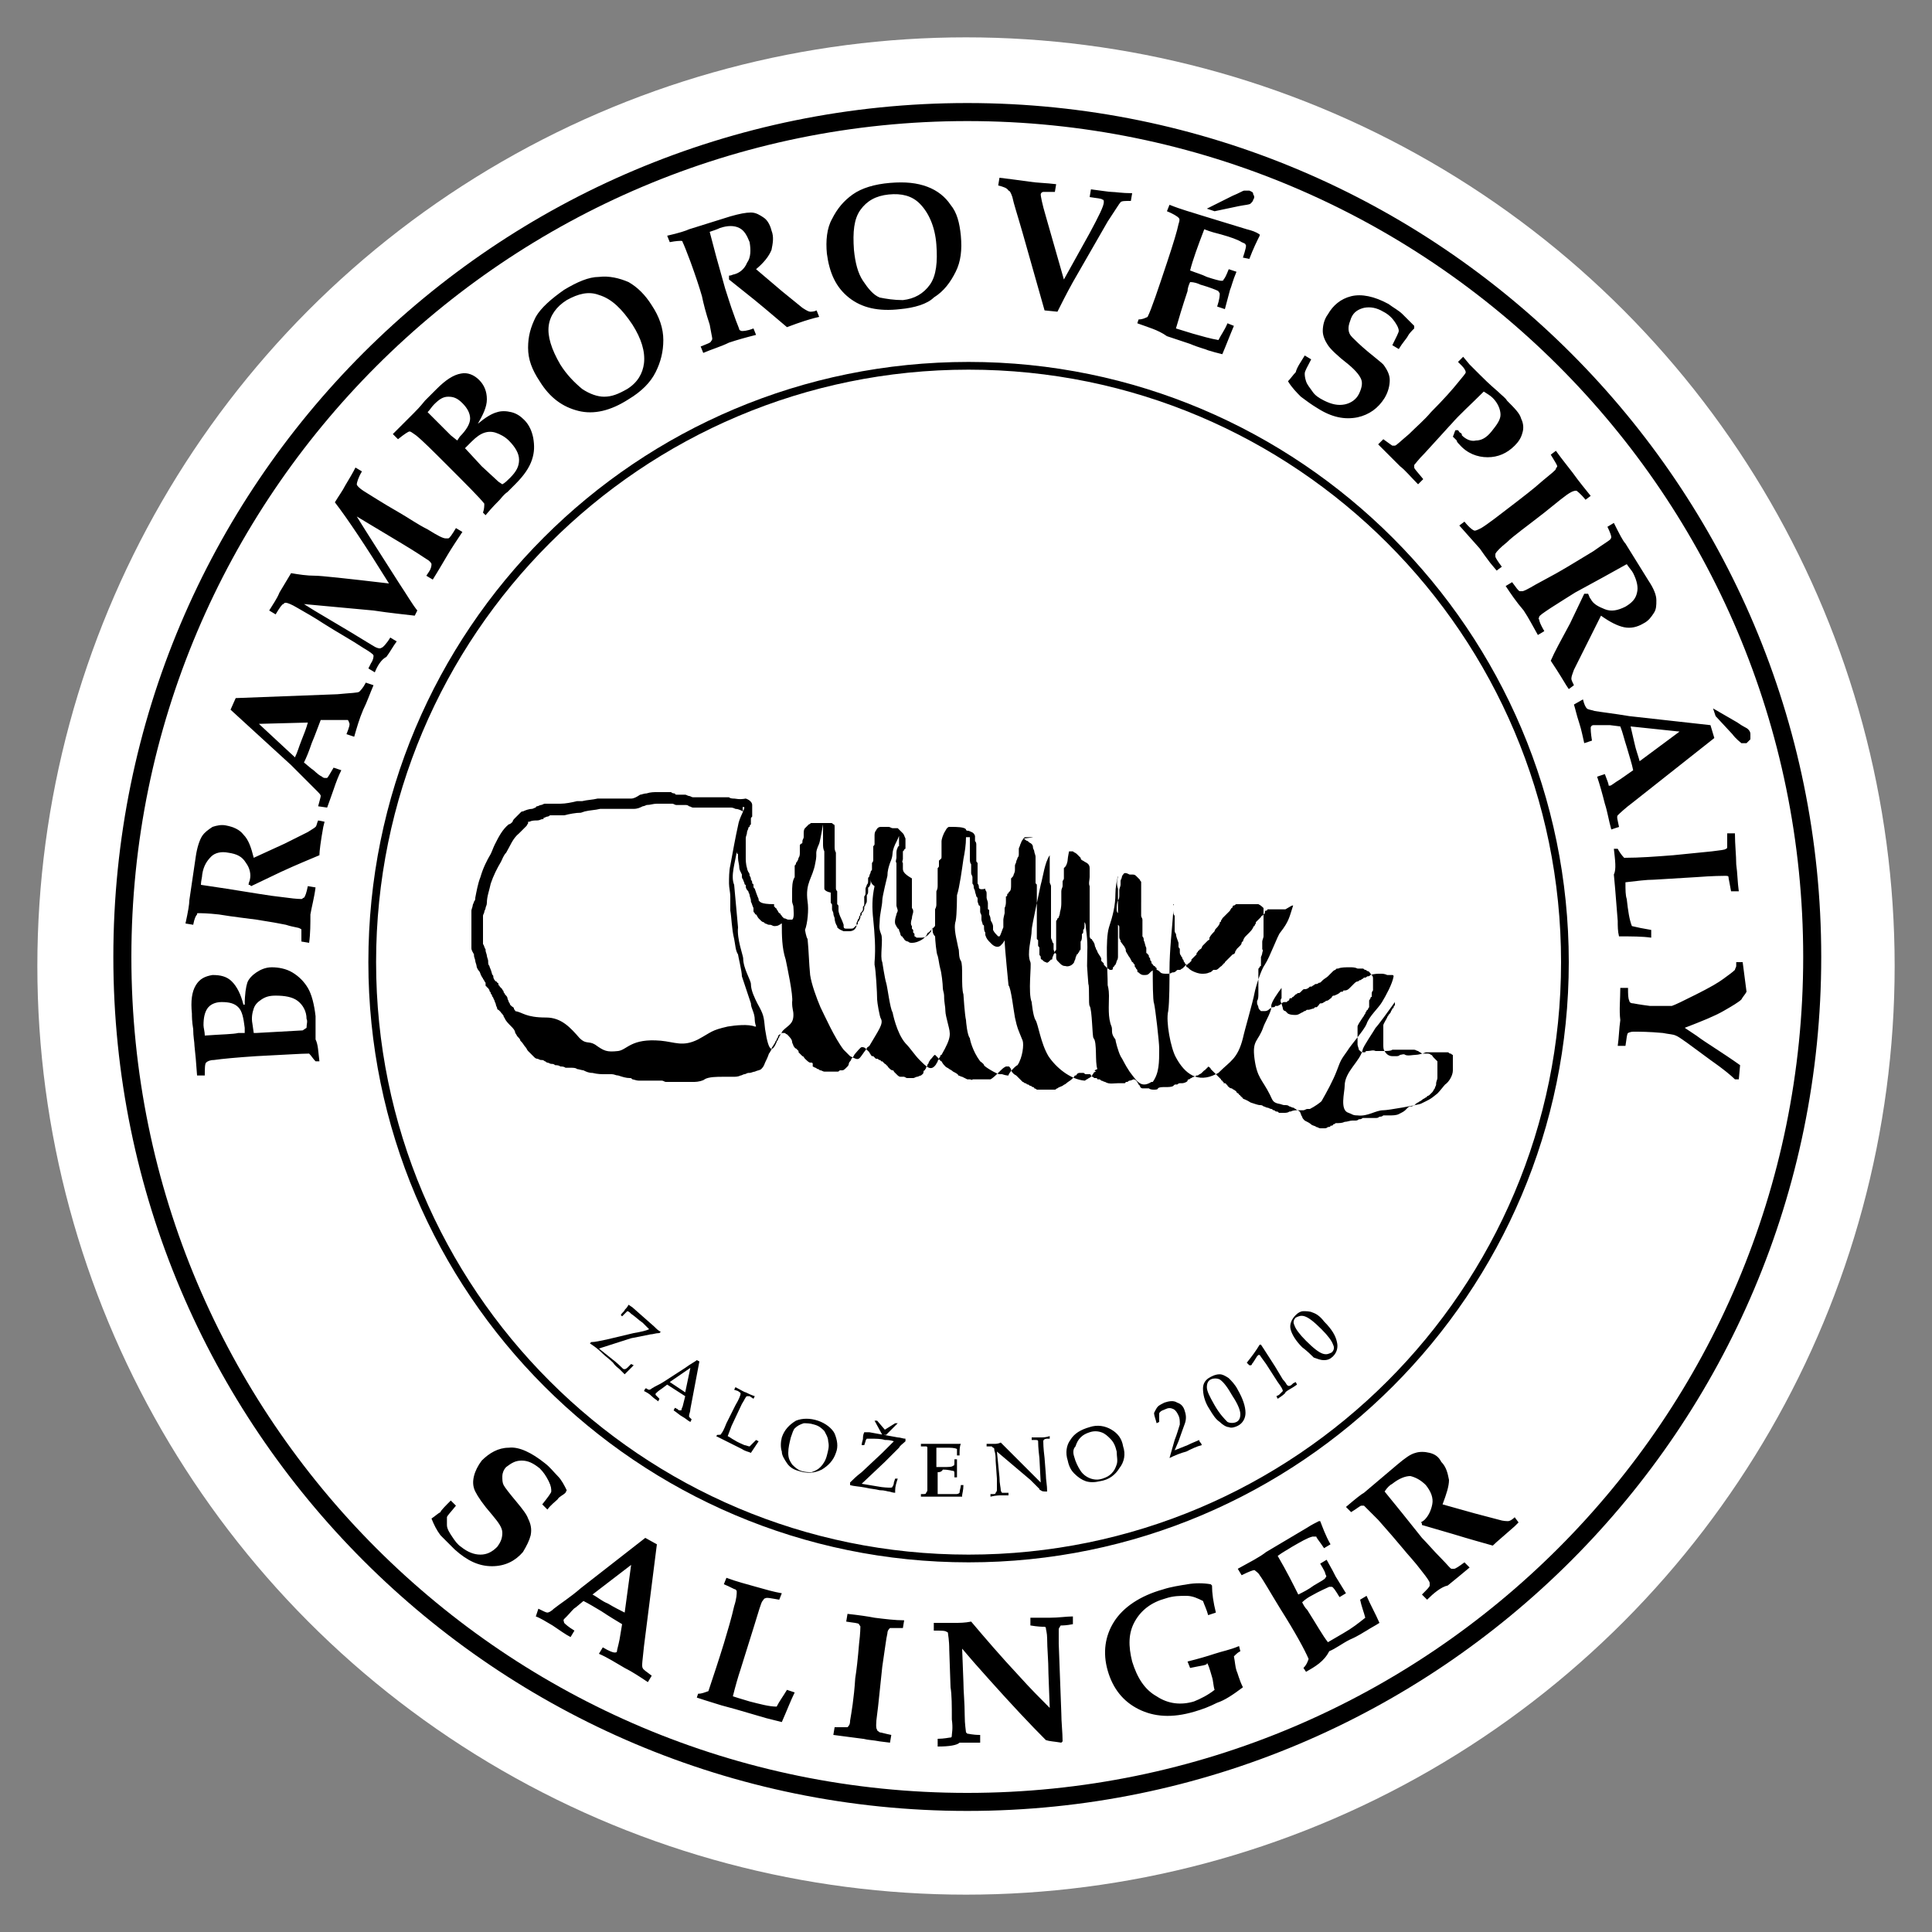 <?xml version="1.0" encoding="utf-8"?>
<!-- Generator: Adobe Illustrator 25.2.0, SVG Export Plug-In . SVG Version: 6.00 Build 0)  -->
<svg version="1.1" id="Vrstva_1" xmlns="http://www.w3.org/2000/svg" xmlns:xlink="http://www.w3.org/1999/xlink" x="0px" y="0px"
	 viewBox="0 0 150 150" style="enable-background:new 0 0 150 150;" xml:space="preserve">
<rect x="0" y="0" width="150" height="150" fill="#808080" stroke="none"/>
<style type="text/css">
	.st0{fill-rule:evenodd;clip-rule:evenodd;fill:#FFFFFF;}
	.st1{fill-rule:evenodd;clip-rule:evenodd;}
</style>
<circle class="st0" cx="75" cy="75" r="72.1"/>
<path class="st1" d="M70.1,67.4C70.1,67.4,70.1,67.3,70.1,67.4C70.1,67.3,70.1,67.3,70.1,67.4c0-0.1,0-0.1,0-0.2c0,0,0,0,0-0.1
	c0,0,0,0,0-0.1l0,0l0,0l0,0c-0.1-0.1,0-0.2,0-0.3c0-0.1,0-0.1,0-0.2c0,0,0-0.1,0-0.2s0-0.2,0-0.2l0.1-0.1c0,0,0-0.1,0.1-0.1
	c0-0.1,0-0.1,0-0.2v-0.1c0,0,0-0.1,0-0.3c0-0.1,0-0.1,0-0.2c-0.1-0.2-0.1-0.3-0.2-0.4s-0.2-0.2-0.3-0.3l-0.1-0.1c-0.1,0-0.1,0-0.2,0
	l0,0c-0.1,0-0.1,0-0.2,0l0,0c-0.1,0-0.2-0.1-0.3-0.1l0,0c-0.1,0-0.1,0-0.2,0h-0.1h-0.1c0,0,0,0-0.1,0c0,0,0,0-0.1,0
	c-0.2,0-0.3,0.1-0.4,0.3c-0.1,0.1-0.1,0.3-0.1,0.4s0,0.1,0,0.2s0,0.1,0,0.2v0.1v0.1l0,0c0,0.1,0,0.1-0.1,0.2c0,0.1,0,0.3,0,0.4l0,0
	c0,0.1,0,0.1,0,0.2s0,0.2,0,0.2c0,0.1,0,0.2,0,0.3c0,0.1-0.1,0.2-0.1,0.2s0,0,0,0.1v0.1c0,0,0,0,0,0.1c0,0,0,0,0,0.1l0,0v0.1
	c0,0.1-0.1,0.1-0.1,0.2s-0.1,0.2-0.1,0.3l0,0l0,0c0,0.1-0.1,0.1-0.1,0.2s0,0.1,0,0.2l0,0c0,0.1,0,0.2-0.1,0.3l0,0
	c0,0.1-0.1,0.2-0.1,0.3c0,0,0,0,0,0.1l0,0v0.1v0.1c0,0.1,0,0.2-0.1,0.3c0,0,0,0,0,0.1l0,0c0,0.1,0,0.1,0,0.2l0,0V70
	c0,0.1,0,0.1,0,0.2s0,0.1-0.1,0.2v0.1v0.1c0,0.1-0.1,0.2-0.2,0.3V71c0,0.1-0.1,0.1-0.1,0.2s0,0.1-0.1,0.2c0,0.1-0.1,0.2-0.1,0.3l0,0
	c0,0,0,0,0,0.1c0,0,0,0.1-0.1,0.1l0,0c0,0,0,0.1-0.1,0.1c0,0.1-0.2,0.1-0.3,0.1c-0.1,0-0.2,0-0.3,0c-0.2,0-0.2-0.1-0.2-0.2
	c0,0,0,0,0-0.1c0,0-0.1-0.3-0.2-0.5s-0.2-0.5-0.2-0.6v-0.1v-0.1c0,0,0,0,0-0.1s0-0.1-0.1-0.2c0-0.1,0-0.1,0-0.2s0-0.1,0-0.2v-0.1
	l0,0v-0.1v-0.1v-0.1v-0.1l0,0v-0.1c0,0-0.1-0.1-0.1-0.2s0-0.2,0-0.2s0-0.1,0-0.2s0-0.2,0-0.2c0-0.1,0-0.2,0-0.3c0-0.1,0-0.2,0-0.3
	c0-0.1,0-0.1,0-0.2s0-0.2,0-0.4c0-0.1,0-0.2,0-0.4c0,0,0,0,0-0.1l0,0c0-0.1,0-0.4,0-0.5c-0.1-0.2-0.1-0.3-0.1-0.5s0-0.4,0-0.5
	s0-0.1,0-0.2c0-0.2,0-0.4,0-0.5s0-0.2,0-0.3c0-0.1,0-0.2-0.1-0.2c-0.1-0.1-0.1-0.1-0.2-0.1s-0.2,0-0.3,0c-0.1,0-0.1,0-0.2,0
	s-0.2,0-0.2,0h-0.1h-0.1c0,0,0,0-0.1,0h-0.1h-0.1h-0.1c-0.1,0-0.2,0-0.2,0c-0.1,0-0.1,0.1-0.2,0.1c-0.1,0.1-0.2,0.2-0.3,0.3
	c-0.1,0.1-0.1,0.3-0.1,0.4s0,0.2,0,0.3c0,0.1-0.1,0.2-0.1,0.3v0.1c0,0,0,0.1-0.1,0.1l0,0l-0.1,0.1v0.1v0.1c0,0.1,0,0.3,0,0.4
	s0,0.3-0.1,0.4c0,0.1-0.1,0.3-0.2,0.4c0,0.1,0,0.1-0.1,0.2c0,0,0,0.1,0,0.2l0,0v0.1v0.1c0,0.1,0,0.1,0,0.2v0.1l0,0c0,0,0,0.1,0,0.2
	c-0.2,0.3-0.2,0.8-0.2,1.2c0,0.1,0,0.1,0,0.2v0.1v0.1v0.1v0.1V70c0,0.1,0.1,0.3,0.1,0.4l0,0c0,0.2,0.1,0.9-0.1,1h-0.1h-0.1h-0.1
	c-0.1,0-0.2-0.1-0.3-0.1c0,0-0.1,0-0.1-0.1c0,0-0.1,0-0.1-0.1L60.6,71c0,0,0-0.1-0.1-0.1c-0.1-0.1-0.1-0.2-0.2-0.3
	c0,0,0-0.1-0.1-0.1c0,0,0-0.1-0.1-0.1l0,0v-0.1v-0.1c-1.1,0-1.1-0.2-1.2-0.3l0,0v-0.1c-0.1-0.2-0.3-0.8-0.3-0.8
	c-0.1-0.1-0.1-0.1-0.1-0.2v-0.1c0,0,0-0.1-0.1-0.1v-0.1c0-0.1-0.1-0.2-0.1-0.2c0-0.1,0-0.2-0.1-0.3l0,0c0-0.1,0-0.2-0.1-0.3
	c0,0-0.1-0.2-0.1-0.3c-0.1-0.3-0.1-0.7-0.1-0.7c0-0.1,0-0.1,0-0.2s0-0.1,0-0.2c0,0,0,0,0-0.1c0,0,0,0,0-0.1c0,0,0,0,0-0.1
	c0,0,0,0,0-0.1s0-0.2,0-0.3l0,0c0-0.2,0-0.3,0-0.5s0.1-0.3,0.1-0.5c0-0.1,0.1-0.2,0.1-0.3c0,0,0-0.1,0.1-0.1c0-0.1,0-0.1,0.1-0.2
	c0-0.1,0-0.1,0-0.2c0-0.1,0-0.1,0-0.2c0-0.1,0-0.1,0.1-0.2c0,0,0,0,0-0.1v-0.1v-0.1V63c0-0.1,0-0.3,0-0.4v-0.1
	c0-0.2-0.2-0.4-0.5-0.5c-0.5,0.1-0.8,0-0.9,0s-0.3,0-0.4-0.1c-0.1,0-0.2,0-0.4,0c-0.1,0-0.2,0-0.3,0s-0.2,0-0.2,0h-0.1h-0.1h-0.1
	h-0.1c-0.1,0-0.2,0-0.3,0s-0.2,0-0.3,0s-0.2,0-0.3,0s-0.2,0-0.3,0H54h-0.1l0,0h-0.1c-0.1,0-0.2-0.1-0.3-0.1s-0.2-0.1-0.3-0.1
	s-0.2,0-0.3,0c0,0,0,0-0.1,0s-0.2,0-0.2,0c-0.1,0-0.2,0-0.2-0.1c-0.1,0-0.2,0-0.3-0.1c-0.1,0-0.2,0-0.3,0s-0.3,0-0.4,0
	c-0.1,0-0.3,0-0.4,0c-0.2,0-0.5,0-0.8,0.1c-0.2,0-0.4,0.1-0.5,0.1C49.4,61.9,49.2,62,49,62s-0.4,0-0.6,0c-0.1,0-0.2,0-0.4,0
	c-0.1,0-0.2,0-0.3,0s-0.2,0-0.2,0c-0.1,0-0.2,0-0.2,0c-0.1,0-0.2,0-0.3,0l0,0c-0.1,0-0.2,0-0.3,0s-0.2,0-0.3,0
	c-0.4,0.1-0.8,0.1-1.2,0.2H45h-0.2c-0.4,0.1-0.9,0.2-1.3,0.2c-0.1,0-0.2,0-0.3,0s-0.2,0-0.3,0h-0.1h-0.1l0,0h-0.1
	c-0.1,0-0.2,0-0.3,0s-0.2,0.1-0.3,0.1s-0.2,0.1-0.3,0.1c0,0-0.1,0-0.1,0.1l0,0c-0.1,0-0.2,0.1-0.3,0.1l0,0c-0.2,0-0.5,0.1-0.7,0.2
	c-0.1,0-0.1,0-0.2,0.1l-0.1,0.1c0,0,0,0-0.1,0.1c0,0,0,0-0.1,0.1l0,0L40,63.5c-0.1,0.1-0.2,0.2-0.2,0.3c-0.1,0.1-0.2,0.2-0.3,0.2
	c-0.5,0.4-0.8,1-1.1,1.6c-0.1,0.2-0.2,0.5-0.3,0.7c-0.3,0.5-0.6,1.1-0.8,1.8c-0.2,0.5-0.3,1.1-0.4,1.6c0,0.1,0,0.2-0.1,0.3
	c0,0.1-0.1,0.2-0.1,0.3c0,0.1-0.1,0.3-0.1,0.4s0,0.3,0,0.4s0,0.1,0,0.2s0,0.1,0,0.2s0,0.1,0,0.2l0,0c0,0.1,0,0.1,0,0.2s0,0.1,0,0.2
	s0,0.2,0,0.3c0,0.1,0,0.2,0,0.3v0.1v0.1c0,0,0,0,0,0.1c0,0,0,0,0,0.1l0,0v0.1c0,0.1,0,0.1,0,0.2s0,0.1,0,0.2c0,0.2,0.1,0.3,0.2,0.5
	v0.1c0,0.1,0.1,0.3,0.1,0.4S37,74.9,37,75s0.1,0.3,0.2,0.4c0.1,0.1,0.1,0.3,0.2,0.4c0,0.1,0.1,0.1,0.1,0.2c0.1,0.1,0.1,0.2,0.2,0.3
	v0.1v0.1c0,0,0,0.1,0.1,0.1c0,0,0,0.1,0.1,0.1c0,0.1,0.1,0.1,0.1,0.2s0.1,0.1,0.1,0.2s0.1,0.1,0.1,0.2s0.1,0.1,0.1,0.2l0,0l0.1,0.2
	c0,0.1,0.1,0.2,0.1,0.3c0,0.1,0.1,0.2,0.1,0.3c0,0,0,0.1,0.1,0.1l0.1,0.1l0.1,0.1c0,0,0,0.1,0.1,0.1c0,0.1,0.1,0.1,0.1,0.2
	s0.1,0.1,0.1,0.2c0.1,0.2,0.3,0.4,0.5,0.6l0,0l0,0l0,0c0.1,0.1,0.3,0.3,0.3,0.5c0.1,0.1,0.1,0.2,0.2,0.3c0.1,0.1,0.2,0.2,0.2,0.3
	l0.1,0.1c0.1,0.1,0.2,0.3,0.3,0.4s0.1,0.2,0.2,0.3c0.1,0.1,0.2,0.2,0.3,0.3c0.1,0.1,0.1,0.1,0.2,0.2c0.1,0.1,0.2,0.1,0.2,0.1
	c0.1,0,0.2,0.1,0.3,0.1h0.1c0.1,0,0.2,0.1,0.2,0.1c0.1,0,0.1,0.1,0.2,0.1c0.1,0,0.2,0.1,0.3,0.1s0.2,0,0.3,0.1c0.1,0,0.3,0,0.4,0.1
	c0.1,0,0.3,0,0.4,0.1c0.1,0,0.3,0,0.4,0c0.2,0,0.4,0,0.5,0.1l0,0c0.1,0,0.4,0.1,0.5,0.1c0.2,0.1,0.4,0.2,0.7,0.2
	c0.4,0.1,0.7,0.1,1,0.1c0.2,0,0.3,0,0.5,0s0.3,0.1,0.5,0.1c0.3,0.1,0.6,0.2,0.9,0.2c0.1,0,0.1,0,0.2,0.1c0.1,0,0.3,0.1,0.5,0.1
	s0.3,0,0.5,0c0.1,0,0.3,0,0.4,0c0.1,0,0.2,0,0.4,0l0,0c0.2,0,0.4,0,0.5,0s0.2,0.1,0.3,0.1s0.2,0,0.3,0c0.2,0,0.3,0,0.5,0
	s0.3,0,0.5,0s0.5,0,0.9,0c0.3,0,0.7-0.1,0.8-0.2c0.3-0.2,1-0.2,1.4-0.2l0,0c0.1,0,0.2,0,0.3,0c0.2,0,0.4,0,0.5,0l0,0
	c0.2,0,0.4,0,0.6-0.1c0.1,0,0.2-0.1,0.3-0.1s0.2-0.1,0.3-0.1h0.1c0.1,0,0.3-0.1,0.4-0.1c0.2-0.1,0.4-0.1,0.5-0.2s0.2-0.2,0.3-0.5
	c0.1-0.2,0.2-0.4,0.3-0.7c0.1-0.1,0.1-0.2,0.2-0.3v-0.1c0.1-0.2,0.2-0.3,0.3-0.5c0-0.1,0.1-0.1,0.1-0.2s0.1-0.1,0.1-0.2l0,0
	c0-0.1,0.1-0.2,0.2-0.2l0.1-0.1c0.1,0,0.1,0,0.2,0c0.1,0,0.1,0.1,0.2,0.1c0.2,0.2,0.4,0.4,0.4,0.6c0,0.1,0.1,0.2,0.1,0.3
	c0.1,0.1,0.1,0.2,0.2,0.2l0.1,0.1l0.1,0.1c0,0,0,0,0,0.1l0.1,0.1c0,0,0,0,0.1,0.1c0,0,0,0,0.1,0.1c0.1,0,0.1,0.1,0.2,0.2
	c0.1,0.1,0.3,0.3,0.4,0.3H63c0,0,0.1,0,0.1,0.1c0,0,0,0,0,0.1c0,0,0,0,0,0.1l0,0l0,0l0.2,0.1l0,0c0.1,0,0.1,0.1,0.2,0.1
	c0.1,0,0.1,0.1,0.2,0.1c0.1,0,0.2,0.1,0.3,0.1s0.2,0,0.3,0c0.1,0,0.1,0,0.2,0c0,0,0,0,0.1,0l0,0h0.1l0,0h0.1c0.1,0,0.1,0,0.2,0
	s0.1,0,0.2-0.1c0,0,0,0,0.1,0c0,0,0,0,0.1,0s0.2-0.1,0.3-0.2l0.1-0.1c0,0,0.1-0.1,0.1-0.2l0,0c0-0.1,0.1-0.2,0.1-0.2
	s0.1-0.1,0.1-0.2l0,0l0.1-0.1c0.1-0.1,0.1-0.2,0.2-0.3l0,0c0.1-0.1,0.4-0.5,0.5-0.5s0.2,0,0.3,0.1c0.1,0.1,0.2,0.2,0.3,0.3
	c0,0.1,0.1,0.1,0.1,0.2l0,0l0.1,0.1c0,0,0,0,0.1,0l0,0l0,0l0,0c0,0,0,0,0.1,0.1l0,0c0,0,0,0,0.1,0.1h0.1c0.1,0,0.1,0.1,0.2,0.1
	s0.1,0.1,0.1,0.1s0,0,0.1,0l0.1,0.1l0.1,0.1c0,0,0.1,0,0.1,0.1c0.1,0,0.1,0.1,0.2,0.2s0.2,0.2,0.3,0.2c0,0,0.1,0,0.1,0.1l0,0
	c0,0,0,0,0.1,0.1l0.1,0.1l0,0c0.1,0.1,0.2,0.2,0.3,0.2c0,0,0,0,0.1,0l0,0h0.1h0.1l0.2,0.1l0,0c0,0,0,0,0.1,0h0.1h0.1h0.1h0.1
	c0.1,0,0.2-0.1,0.3-0.1c0.1,0,0.2-0.1,0.3-0.1l0,0l0,0c0.1-0.1,0.2-0.1,0.2-0.3c0,0,0-0.1,0.1-0.1c0-0.1,0.1-0.1,0.1-0.2
	s0.1-0.1,0.1-0.2s0.1-0.1,0.1-0.2s0.1-0.1,0.1-0.2l0.1-0.1c0.1-0.1,0.2-0.3,0.3-0.3c0,0,0.1,0.1,0.2,0.2s0.2,0.3,0.3,0.3
	c0.1,0.2,0.2,0.3,0.3,0.4c0.1,0.1,0.2,0.1,0.3,0.2c0,0,0.2,0.1,0.3,0.2c0.2,0.1,0.4,0.2,0.4,0.3c0.1,0,0.2,0.1,0.3,0.1
	c0.2,0.1,0.4,0.2,0.4,0.2c0.1,0,0.2,0,0.2,0l0,0l0,0c0.1,0,0.2,0.1,0.2,0l0,0l0,0l0,0l0,0c0,0,0,0,0.1,0h0.1h0.1h0.1H76
	c0,0,0,0,0.1,0s0.1,0,0.2,0s0.1,0,0.2,0h0.1h0.1l0,0c0.1,0,0.1,0,0.2,0c0.2-0.1,0.5-0.4,0.7-0.6c0,0,0,0,0.1-0.1s0.2-0.2,0.4-0.3
	l0,0l0,0c0.1,0,0.2,0,0.2,0c0.1,0,0.1,0.1,0.2,0.2c0,0,0,0,0,0.1c0.1,0.2,0.2,0.3,0.4,0.4c0.1,0.1,0.2,0.2,0.3,0.3l0.1,0.1l0.1,0.1
	c0.1,0,0.1,0.1,0.2,0.1s0.1,0.1,0.2,0.1s0.1,0.1,0.2,0.1s0.1,0.1,0.2,0.1c0,0,0.1,0,0.1,0.1c0,0,0.1,0,0.2,0.1c0,0,0.1,0,0.2,0l0,0
	h0.1h0.1l0,0l0,0H81h0.1c0,0,0,0,0.1,0l0,0l0,0l0,0c0.1,0,0.1,0,0.2,0h0.1h0.1h0.1c0.1,0,0.2,0,0.2,0c0.1,0,0.1-0.1,0.2-0.1
	c0.1-0.1,0.2-0.1,0.4-0.2c0.1-0.1,0.2-0.1,0.3-0.2c0.1-0.1,0.3-0.2,0.4-0.3c0.1-0.1,0.2-0.2,0.2-0.2s0-0.1,0.1-0.1
	c0,0,0.1,0,0.1-0.1l0,0l0,0c0,0,0.1-0.1,0.2-0.1s0.2,0,0.3,0c0.1,0,0.1,0.1,0.2,0.1l0,0c0,0,0,0,0.1,0c0,0,0,0,0.1,0l0,0l0,0h0.1
	c0,0,0.1,0,0.1,0.1c0,0,0,0,0.1,0.1l0,0l0,0l0,0c0.1,0,0.1,0.1,0.2,0.1l0,0c0,0,0,0,0.1,0c0,0,0.1,0,0.1,0.1l0,0h0.1
	c0.1,0,0.1,0,0.2,0.1c0.1,0,0.2,0.1,0.3,0.1c0.3,0.2,0.7,0.1,1,0.1c0.1,0,0.2,0,0.3,0h0.1h0.1l0,0c0,0,0.1,0,0.1-0.1l0,0
	c0,0,0,0,0.1,0s0.1-0.1,0.2-0.1l0,0l0,0c0.1,0,0.3-0.1,0.3-0.1c0.2,0,0.3,0.2,0.4,0.4l0.1,0.1l0,0c0,0.1,0.1,0.2,0.2,0.2h0.1
	c0,0,0,0,0.1,0c0,0,0,0,0.1,0c0,0,0,0,0.1,0l0,0c0,0,0,0,0.1,0l0,0l0,0c0.1,0.1,0.3,0.1,0.4,0.1s0.3,0,0.3-0.1
	c0.1-0.1,0.3-0.1,0.6-0.1c0.2,0,0.5,0,0.6-0.1s0.1-0.1,0.2-0.1h0.1c0,0,0.1-0.1,0.2-0.1l0,0h0.1h0.1l0,0c0.1,0,0.4-0.1,0.4-0.2
	s0.1-0.1,0.1-0.1c0.1,0,0.1-0.1,0.2-0.1c0.1-0.1,0.3-0.1,0.4-0.2H93l0,0c0.1-0.1,0.2-0.1,0.3-0.2l0.1-0.1l0.1-0.1c0,0,0.1,0,0.1-0.1
	l0,0c0,0,0.1,0,0.1-0.1c0,0,0.1,0,0.1-0.1c0,0,0.2,0.1,0.2,0.2l0,0c0.1,0.1,0.1,0.1,0.2,0.2s0.1,0.1,0.2,0.2s0.1,0.1,0.2,0.2
	s0.1,0.1,0.2,0.2c0,0,0,0.1,0.1,0.1c0,0,0,0.1,0.1,0.1l0,0v0.1c0,0,0,0,0.1,0l0,0c0,0,0.1,0,0.1,0.1c0,0,0.1,0,0.1,0.1
	c0.1,0.1,0.2,0.2,0.3,0.2c0.1,0,0.1,0.1,0.2,0.1c0.1,0.1,0.2,0.1,0.2,0.2c0.1,0.1,0.2,0.1,0.2,0.2c0,0,0.1,0,0.1,0.1
	c0,0,0.1,0,0.1,0.1l0,0c0,0,0.1,0,0.1,0.1c0,0,0.3,0.1,0.6,0.3c0.3,0.1,0.6,0.2,0.7,0.2s0.2,0,0.3,0.1c0.1,0,0.2,0.1,0.3,0.1
	c0.1,0,0.2,0.1,0.3,0.1c0.1,0,0.1,0.1,0.2,0.1s0.1,0.1,0.2,0.1s0.1,0,0.2,0.1c0.1,0,0.3,0,0.4,0s0.3,0,0.4-0.1h0.1
	c0.2-0.1,0.4-0.1,0.5-0.1s0.2,0.1,0.2,0.1c0.1,0.1,0.1,0.3,0.2,0.4c0,0.1,0.1,0.2,0.2,0.3c0.2,0.1,0.4,0.2,0.5,0.3
	c0.1,0.1,0.3,0.1,0.4,0.2c0.1,0,0.2,0.1,0.3,0.1c0.1,0,0.2,0,0.3,0c0.1,0,0.2,0,0.3-0.1c0.1,0,0.2,0,0.2-0.1c0.1,0,0.2,0,0.2-0.1
	l0,0c0.1,0,0.2-0.1,0.2-0.1c0.3,0,0.5,0,0.7-0.1c0.2,0,0.4-0.1,0.6-0.1c0.1,0,0.2,0,0.2,0l0,0c0.1,0,0.2,0,0.3-0.1l0,0l0,0
	c0.1,0,0.2,0,0.3-0.1l0,0c0.1,0,0.2,0,0.2,0h0.1h0.1h0.1h0.1l0,0h0.1c0.1,0,0.2,0,0.3,0c0.1,0,0.2,0,0.3-0.1c0.1,0,0.2,0,0.3-0.1
	c0.1,0,0.1,0,0.2,0l0,0c0.1,0,0.2,0,0.3,0c0.2,0,0.5,0,0.7-0.1s0.4-0.2,0.5-0.3c0.1-0.1,0.1-0.1,0.2-0.2s0.2-0.1,0.3-0.1
	c0.1,0,0.1-0.1,0.2-0.1c0,0,0.1,0,0.1-0.1l0,0l0,0c0.1,0,0.1-0.1,0.2-0.1c0.1-0.1,0.2-0.1,0.3-0.2c0.1-0.1,0.2-0.1,0.3-0.2
	c0,0,0.1,0,0.1-0.1c0.1,0,0.2-0.1,0.2-0.1l0.1-0.1l0.1-0.1c0.1-0.1,0.1-0.2,0.2-0.3c0-0.1,0.1-0.2,0.1-0.3c0,0,0,0,0-0.1
	s0.1-0.3,0.1-0.4v-0.1v-0.1v-0.1c0-0.1,0-0.2,0-0.2v-0.1V83l0,0v-0.1c0,0,0,0,0-0.1s0-0.2,0-0.2s0,0,0-0.1c0,0,0,0,0-0.1
	c0,0,0,0-0.1-0.1l0,0l-0.1-0.1l-0.1-0.1c-0.1-0.1-0.1-0.2-0.2-0.2c-0.1-0.1-0.2-0.1-0.3-0.1c-0.1,0-0.1,0-0.2,0l0,0h-0.1h-0.1
	c-0.1-0.1-0.2-0.1-0.3-0.2c-0.1,0-0.2-0.1-0.3-0.1c-0.1,0-0.1,0-0.2,0h-0.1c-0.1,0-0.1,0-0.2,0s-0.1,0-0.2,0s-0.1,0-0.2,0l0,0h-0.1
	c-0.1,0-0.1,0-0.2,0l0,0c-0.1,0-0.4,0-0.5,0c-0.1,0.1-0.4,0.1-0.7,0.1c-0.3,0-0.5,0-0.6,0c-0.2-0.1-0.4,0-0.6,0
	c-0.1,0-0.2,0-0.2,0.1h-0.1h-0.1l0,0c-0.1,0-0.2-0.1-0.3-0.2c0-0.1-0.1-0.3-0.1-0.4s0-0.2,0-0.2c0-0.1,0-0.1,0-0.2l0,0
	c0-0.1,0-0.1,0-0.2s0-0.1,0-0.2s0-0.1,0-0.2v-0.2c0,0,0,0,0-0.1v-0.1c0-0.1,0.2-0.4,0.4-0.7c0.1-0.1,0.1-0.2,0.2-0.3
	c0-0.1,0.1-0.2,0.1-0.2s0-0.1,0.1-0.1c0-0.1,0.1-0.2,0.1-0.2l0,0v-0.1c0,0,0,0,0-0.1c0,0,0,0,0-0.1c0,0,0,0,0-0.1c0,0,0,0,0-0.1
	s0.1-0.1,0.1-0.2c0,0,0-0.1,0.1-0.1v-0.1v-0.1l0,0l0,0l0,0l0,0l0,0l0,0c0-0.1,0-0.2,0.1-0.3l0,0c0-0.1,0-0.2,0-0.3
	c0-0.1,0-0.2,0-0.3v-0.1l0,0c0,0,0,0,0-0.1c0,0,0,0,0-0.1l0,0l0,0c0-0.1,0-0.2-0.1-0.3c-0.1-0.1-0.2-0.3-0.3-0.3
	c-0.1,0-0.1-0.1-0.2-0.1s-0.1-0.1-0.2-0.1s-0.1,0-0.1,0s0,0-0.1,0c0,0,0,0-0.1,0c0,0,0,0-0.1,0c-0.2-0.1-0.4-0.1-0.6-0.1
	c-0.3,0-0.7,0-0.9,0.1c-0.1,0-0.2,0-0.2,0.1c-0.1,0-0.2,0.1-0.2,0.1l-0.1,0.1l-0.1,0.1l-0.1,0.1l-0.1,0.1c-0.1,0.1-0.3,0.2-0.4,0.3
	l0,0l-0.1,0.1c-0.1,0.1-0.1,0.1-0.2,0.1l0,0c0,0-0.1,0.1-0.2,0.1s-0.1,0-0.2,0.1c-0.1,0-0.1,0.1-0.2,0.1c0,0,0,0-0.1,0
	c-0.1,0.1-0.2,0.2-0.4,0.2c-0.1,0-0.1,0-0.2,0.1L101,77c-0.1,0.1-0.1,0.1-0.2,0.1s-0.1,0.1-0.2,0.1c0,0-0.1,0.1-0.2,0.2
	c-0.1,0-0.1,0.1-0.1,0.1h-0.1c0,0-0.1,0-0.1,0.1l0,0l0,0c0,0,0,0.1-0.1,0.1c0,0,0,0-0.1,0.1c0,0,0,0-0.1,0c0,0,0,0-0.1,0
	s-0.2,0.1-0.3,0.2l0,0l-0.2,0.1l0,0h-0.1l0,0l0,0l0,0H99c0,0.1-0.1,0.1-0.2,0.1s-0.1,0.1-0.2,0.1c-0.1,0.1-0.2,0.2-0.4,0.2
	c-0.1,0-0.2,0-0.3,0l-0.1-0.1c0,0-0.1-0.1-0.1-0.2s-0.1-0.2-0.1-0.3c0-0.1,0-0.2,0-0.2c0.1-0.1,0.1-0.4,0.1-0.5l0,0l0,0v-0.1
	c0-0.1,0-0.2,0-0.3l0,0c0-0.1,0-0.2,0-0.2v-0.1c0-0.1,0-0.1,0-0.2v-0.1v-0.1l0,0V76v-0.1v-0.1v-0.1v-0.1v-0.1c0-0.1,0-0.2,0-0.2l0,0
	c0-0.1,0-0.1,0.1-0.2c0,0,0-0.1,0.1-0.1v-0.1c0-0.1,0-0.1,0-0.2s0-0.1,0-0.2l0,0c0,0,0-0.1,0-0.2c0,0,0.1-0.2,0.1-0.3
	c0-0.1,0.1-0.2,0-0.3c0-0.1,0-0.4,0-0.5l0,0c0,0,0,0,0-0.1s0.1-0.3,0.1-0.4v-0.1v-0.1v-0.1v-0.1l0,0v-0.1c0-0.1,0-0.1,0-0.2
	s0-0.1,0-0.2v-0.1c0-0.1,0-0.2,0-0.3c0-0.1,0-0.1,0-0.2s0-0.1,0-0.2c0-0.2,0-0.3,0-0.5c-0.1-0.1-0.2-0.2-0.4-0.3h-0.1h-0.1
	c0,0,0,0-0.1,0h-0.1l0,0h-0.1c-0.1,0-0.1,0-0.2,0l0,0c0,0,0,0-0.1,0s-0.2,0-0.2,0c-0.1,0-0.2,0-0.3,0h-0.1l0,0c-0.1,0-0.1,0-0.2,0
	l0,0l0,0l0,0c0,0,0,0-0.1,0s-0.1,0.1-0.2,0.1s-0.1,0.1-0.1,0.1s0,0.1-0.1,0.1c0,0.1-0.1,0.1-0.1,0.2l0,0l0,0l-0.1,0.1l0,0l-0.1,0.1
	L95.2,71l-0.1,0.1L95,71.2l0,0l-0.1,0.1c0,0.1-0.1,0.1-0.1,0.2l0,0c0,0,0,0.1-0.1,0.1l0,0l0,0v0.1c0,0-0.1,0.2-0.2,0.3
	c-0.1,0.1-0.2,0.2-0.2,0.3c-0.1,0.1-0.3,0.3-0.4,0.5v0.1c0,0,0,0.1-0.1,0.1l-0.1,0.1l-0.1,0.1c-0.1,0.1-0.1,0.1-0.2,0.2
	c0,0-0.1,0.1-0.1,0.2c-0.1,0.1-0.1,0.1-0.1,0.1s-0.1,0-0.1,0.1c0,0-0.1,0-0.1,0.1l0,0L92.9,74c0,0,0,0,0,0.1l0,0l-0.1,0.1l-0.1,0.1
	l-0.1,0.1l0,0l-0.1,0.1l0,0c0,0,0,0,0,0.1l-0.1,0.1l-0.1,0.1c0,0-0.1,0-0.1,0.1l0,0c0,0,0,0-0.1,0c0,0,0,0-0.1,0.1s-0.1,0.1-0.2,0.2
	c-0.1,0-0.1,0.1-0.2,0.1c0,0,0,0-0.1,0s-0.1,0-0.2,0.1s-0.2,0.1-0.3,0.1l0,0c-0.1,0.1-0.3,0.1-0.4,0.1c-0.2,0-0.4,0-0.5-0.1l0,0
	c-0.1-0.1-0.2-0.2-0.3-0.2c0,0,0,0,0-0.1l0,0c0,0,0-0.1-0.1-0.1c0,0,0-0.1-0.1-0.1l-0.1-0.1c0,0,0-0.1-0.1-0.1l0,0v-0.1
	c0-0.1-0.1-0.1-0.1-0.2s0-0.1-0.1-0.2l0,0c0-0.1,0-0.2-0.1-0.2c0,0,0-0.1-0.1-0.1v-0.1v-0.1c0,0,0,0,0-0.1l0,0v-0.1
	c-0.1-0.2-0.1-0.4-0.2-0.6c0-0.1,0-0.2-0.1-0.3c0-0.1,0-0.1,0-0.2s0-0.1,0-0.2v-0.1c0-0.1,0-0.1,0-0.2c0,0,0-0.1,0-0.2s0-0.2,0-0.2
	l0,0l0,0l0,0l0,0v-0.1l0,0l0,0v-0.1c0-0.1-0.1-0.2-0.1-0.3c0-0.1,0-0.2,0-0.3c0,0,0,0,0-0.1s0-0.2,0-0.3v-0.1v-0.1v-0.1V70
	c0-0.1,0-0.2,0-0.3v-0.1v-0.1v-0.1c0-0.1,0-0.1,0-0.2s0-0.2,0-0.4c0-0.1,0-0.2,0-0.3c0-0.1-0.1-0.1-0.1-0.2
	c-0.1-0.1-0.2-0.2-0.3-0.3c-0.1-0.1-0.2-0.1-0.3-0.1h-0.1h-0.1l0,0c-0.2-0.1-0.4-0.2-0.5,0c0,0-0.1,0.1-0.1,0.2S87,68.3,87,68.4
	s0,0.2,0,0.3c0,0.1-0.1,0.3-0.1,0.4s0,0.1,0,0.1v0.1c0,0,0,0,0,0.1c0,0,0,0,0,0.1s0,0.3-0.1,0.4c-0.1,0.2-0.1,0.5-0.1,0.7
	c0,0.1,0,0.2,0.1,0.3c0,0.1,0,0.2,0,0.3c0,0.1,0,0.2,0,0.3v0.1c0,0,0,0,0,0.1l0,0c0,0,0,0,0,0.1c0,0,0,0,0,0.1l0,0l0,0l0,0
	c0,0.1,0,0.2,0,0.3c0,0.1,0,0.2,0,0.3c0,0.1,0,0.2,0,0.3c0,0.1,0,0.2,0,0.3l0,0v0.1c0,0,0,0,0,0.1l0,0c0,0.1,0,0.2,0,0.3
	c0,0.1,0,0.2,0,0.2s0,0.1,0,0.2s0,0.3,0,0.3s0,0.2-0.1,0.3c0,0.1-0.1,0.3-0.1,0.3L86.5,75c0,0,0,0.1-0.1,0.1l0,0v0.1
	c0,0,0,0.1-0.1,0.1h-0.1c-0.1,0-0.1-0.1-0.2-0.1l0,0l-0.1-0.1L85.8,75l-0.1-0.1c0,0,0,0,0-0.1l0,0l-0.1-0.1c0,0,0,0-0.1-0.1
	c0,0,0,0,0-0.1l0,0c0,0,0,0,0-0.1c-0.1-0.2-0.2-0.3-0.3-0.5c0-0.1-0.1-0.2-0.1-0.2c0-0.1-0.1-0.2-0.1-0.3l0,0l0,0
	c0-0.1-0.1-0.3-0.2-0.4l0,0l0,0l0,0l0,0c0,0,0-0.1-0.1-0.1c0,0-0.1-0.1-0.1-0.2v-0.1l0,0c0,0,0,0,0-0.1c0,0,0,0,0-0.1l0,0l0,0v-0.1
	v-0.1l0,0v-0.1V72v-0.1c0-0.1,0-0.1,0-0.1s0-0.1,0-0.2v-0.1v-0.1c0,0,0,0,0-0.1l0,0c0,0,0,0,0-0.1c0,0,0,0,0-0.1s0-0.1,0-0.2l0,0
	c0-0.1,0-0.1,0-0.2v-0.1l0,0c0-0.1,0-0.2,0-0.3l0,0c0-0.1,0-0.1,0-0.2s0-0.3,0-0.4s0-0.3,0-0.3l0,0l0,0l0,0c0-0.1,0-0.1,0-0.2v-0.1
	V69c0-0.1,0-0.1,0-0.2c-0.1-0.2,0-0.5,0-0.7l0,0c0-0.1,0-0.1,0-0.2c0-0.2,0-0.3,0-0.5c0-0.3-0.2-0.4-0.4-0.5
	c-0.1-0.1-0.3-0.1-0.3-0.3l-0.1-0.1l0,0l-0.1-0.1l-0.1-0.1c-0.1-0.1-0.2-0.1-0.3-0.2c-0.1,0-0.2,0-0.3,0c0,0-0.1,0.5-0.1,0.6l0,0
	l0,0c0,0.2-0.1,0.5-0.2,0.6l-0.1,0.1v0.1v0.1v0.1l0,0l0,0v0.1v0.1V68v0.1l0,0v0.1c0,0,0,0.1-0.1,0.2l0,0c0,0.1,0,0.1,0,0.2
	s0,0.1,0,0.2s-0.1,0.2-0.1,0.4c0,0.1,0,0.1,0,0.2l0,0l0,0l0,0l0,0c0,0,0,0,0,0.1l0,0v0.1v0.1v0.1c0,0,0,0,0,0.1c0,0,0,0,0,0.1
	c0,0,0,0,0,0.1s0,0.4-0.1,0.7c0,0.2-0.1,0.4-0.1,0.4s0,0.1-0.1,0.1c0,0,0,0.1-0.1,0.2c0,0.1,0,0.1,0,0.2s0,0.1,0,0.2l0,0
	c0,0.1,0,0.1,0,0.2v0.1v0.1v0.1l0,0l0,0v0.1c0,0.1,0,0.2,0,0.3l0,0l0,0c0,0.1,0,0.3,0,0.3v0.1l0,0v0.1c0,0.1,0,0.1,0,0.2v0.1v0.1
	c0,0.1-0.1,0.1-0.1,0.2s0,0.1-0.1,0.2c0,0.1-0.1,0.2-0.1,0.3l0,0c0,0.1,0,0.1-0.1,0.1c0,0,0,0-0.1,0.1s-0.2,0.2-0.3,0.1
	c-0.1,0-0.2-0.1-0.3-0.2c-0.1,0-0.1-0.1-0.1-0.2s-0.1-0.1-0.1-0.2c0,0,0,0,0-0.1v-0.1l0,0c0,0,0,0,0-0.1c0,0,0,0,0-0.1
	c0,0,0,0,0-0.1s-0.1-0.1-0.1-0.2s0-0.1,0-0.2l0,0c0-0.1,0-0.2,0-0.2l-0.1-0.1c0-0.1,0-0.1,0-0.2c0,0,0,0,0-0.1v-0.1l0,0l0,0l0,0l0,0
	c0,0,0,0,0-0.1c0,0,0,0,0-0.1s0-0.1,0-0.2s0-0.1,0-0.2s0-0.1,0-0.2s0-0.1,0-0.2c0,0,0,0,0-0.1c0,0,0,0,0-0.1l0,0l0,0v-0.1l0,0v-0.1
	V71v-0.1v-0.1l0,0v-0.1v-0.1v-0.1l0,0c0,0,0,0,0-0.1l0,0l0,0c0-0.1,0-0.1,0-0.2l0,0v-0.1c0-0.1,0-0.3,0-0.3l0,0l0,0l0,0l0,0l0,0l0,0
	v-0.1l0,0v-0.1c0-0.1,0-0.3,0-0.5c0-0.1,0-0.3,0-0.3c0-0.1,0-0.2-0.1-0.2c0-0.1,0-0.1,0-0.2v-0.1v-0.1c0-0.1,0-0.1,0-0.2l0,0
	c0-0.1,0-0.1,0-0.2s0-0.1,0-0.2s0-0.1,0-0.2s0-0.1,0-0.2c0,0,0,0,0-0.1V67c0-0.1,0-0.3,0-0.5l0,0c0-0.1-0.1-0.3-0.1-0.4
	s-0.1-0.2-0.1-0.3c0-0.2-0.1-0.3-0.3-0.4l-0.1-0.1c-0.1,0-0.2-0.1-0.3-0.2c0.9-0.1,0.7-0.1,0.6-0.1H80c-0.1,0-0.1,0-0.2,0h-0.1h-0.1
	c-0.1,0-0.2,0.2-0.2,0.2l0,0c-0.1,0.1-0.1,0.2-0.2,0.4c0,0.1-0.1,0.2-0.1,0.3V66v0.1c0,0,0,0,0,0.1c0,0,0,0,0,0.1s0,0.2-0.1,0.3
	c0,0.1-0.1,0.2-0.1,0.3l0,0c0,0.1-0.1,0.2-0.1,0.3c0,0,0,0,0,0.1l0,0v0.1v0.1c0,0.1,0,0.2-0.1,0.4c0,0.1-0.1,0.2-0.1,0.2l-0.1,0.1
	v0.1c0,0,0,0,0,0.1v0.1l0,0v0.1v0.1l0,0c0,0.2,0,0.4-0.1,0.5l-0.1,0.1c0,0,0,0.1-0.1,0.1v0.1c0,0,0,0.1-0.1,0.1c0,0,0,0,0,0.1
	c0,0,0,0,0,0.1c0,0,0,0,0,0.1c0,0,0,0,0,0.1l0,0l0,0c0,0.1,0,0.3-0.1,0.5c0,0.2,0,0.3,0,0.4c0,0-0.1,0.4-0.1,0.5l0,0l0,0
	c0,0.1,0,0.2,0,0.3l0,0c0,0.1,0,0.2,0,0.2V72c-0.1,0.2-0.2,0.6-0.3,0.7h-0.1l-0.1-0.1c-0.1-0.1-0.2-0.2-0.3-0.4v-0.1l0,0V72v-0.1
	l0,0c0-0.1-0.1-0.3-0.1-0.3l0,0l0,0c0,0-0.1-0.1-0.1-0.3c0-0.1-0.1-0.3-0.1-0.3v-0.1v-0.1v-0.1c0,0,0-0.1-0.1-0.1l0,0v-0.1
	c0-0.1,0-0.3,0-0.4s-0.1-0.3-0.1-0.4l0,0l0,0l0,0c0,0,0,0,0-0.1l0,0l0,0l0,0c0,0,0,0,0-0.1v-0.1l0,0l0,0l0,0c0-0.1,0-0.2-0.1-0.3
	c0-0.1,0-0.1,0-0.1c-0.4,0.1-0.5,0-0.5-0.1s0-0.2-0.1-0.3c0-0.1,0-0.2,0-0.3v-0.1l0,0c0-0.1,0-0.2,0-0.2c0-0.1,0-0.1,0-0.2
	s0-0.1,0-0.2s0-0.2,0-0.3v-0.1l0,0V67c-0.1-0.1-0.1-0.1-0.1-0.2v-0.1c0,0,0-0.1,0-0.2s0-0.1,0-0.2s0-0.2,0-0.3v-0.1
	c0-0.1,0-0.2,0-0.3c0-0.1,0-0.2-0.1-0.3l0,0l0,0l0,0l0,0c0,0,0-0.1,0-0.2l0,0c0,0,0,0,0-0.1l0,0l0,0c0,0,0,0,0-0.1
	c-0.1-0.3-0.3-0.3-0.5-0.4c-0.1,0-0.2,0-0.2-0.1c-0.1-0.2-0.8-0.2-1.1-0.2c-0.1,0-0.1,0-0.2,0s-0.2,0.1-0.3,0.3
	c-0.2,0.3-0.3,0.7-0.3,0.8l0,0v0.1l0,0l0,0v0.1c0,0.1,0,0.1,0,0.2s0,0.1,0,0.2V66v0.1l0,0l0,0v0.1c0,0.1,0,0.2,0,0.3
	c0,0.1,0,0.2-0.1,0.2c0,0,0,0.1-0.1,0.1l0,0l0,0l0,0l0,0c0,0,0,0,0,0.1l0,0c0,0.1,0,0.2,0,0.3l0,0c0,0.1,0,0.1-0.1,0.2
	c0,0.2,0,0.4,0,0.6c0,0.1,0,0.1,0,0.2c0,0.2,0,0.4,0,0.5c0,0.2,0,0.3-0.1,0.5c0,0.1,0,0.1,0,0.2s0,0.1,0,0.2l0,0c0,0.1,0,0.1,0,0.2
	s0,0.1,0,0.2s0,0.1,0,0.2s0,0.2-0.1,0.4c0,0.1,0,0.3,0,0.4s0,0.1,0,0.2s0,0.1,0,0.2c0,0,0,0,0,0.1c0,0,0,0,0,0.1l0,0l0,0
	c0,0.1,0,0.1,0,0.2s0,0.1-0.1,0.2l-0.1,0.1c-0.1,0-0.1,0.1-0.1,0.2c-0.1,0.1-0.2,0.3-0.4,0.4c-0.1,0.1-0.3,0.1-0.5,0.1
	c-0.1,0-0.1,0-0.2,0s-0.1-0.1-0.2-0.1c0,0,0,0,0-0.1c0,0,0,0,0-0.1l0,0l0,0l-0.1-0.1v-0.1l0,0v-0.1l-0.1-0.1V72l0,0v-0.1l0,0l0,0
	c-0.1-0.1-0.1-0.3,0-0.6c0-0.2,0.1-0.4,0.1-0.5s0-0.2-0.1-0.3c0-0.1,0-0.2,0-0.3c0-0.1,0-0.2,0-0.3c0-0.1,0-0.1,0-0.2l0,0
	c0-0.1,0-0.3,0-0.4s0-0.3,0-0.4l0,0c0-0.2,0-0.4,0-0.6l0,0v-0.1C70.1,67.8,70.1,67.6,70.1,67.4L70.1,67.4L70.1,67.4L70.1,67.4
	L70.1,67.4z M67.6,68.2L67.6,68.2c0,0.1,0,0.2,0,0.2l0,0c0,0.1,0,0.3-0.1,0.4l0,0c0,0,0,0.1-0.1,0.1l0,0c0,0,0,0,0,0.1v0.1v0.1
	c0,0.1,0,0.2-0.1,0.3c0,0,0,0,0,0.1l0,0c0,0.1,0,0.1,0,0.2l0,0c0,0,0,0,0,0.1s0,0.2-0.1,0.3c0,0.1-0.1,0.2-0.1,0.2s0,0,0,0.1l0,0
	c0,0.2-0.1,0.3-0.2,0.4c0,0,0,0,0,0.1c0,0,0,0.1-0.1,0.1c0,0,0,0,0,0.1s-0.1,0.3-0.2,0.4l0,0c0,0,0,0,0,0.1c0,0,0,0.1-0.1,0.1l0,0
	c0,0,0,0,0,0.1c-0.1,0.3-0.3,0.4-0.6,0.4c-0.1,0-0.3,0-0.4,0c-0.2-0.1-0.3-0.1-0.5-0.3c0,0,0,0,0-0.1c-0.1-0.1-0.2-0.4-0.2-0.6
	c0-0.1-0.1-0.2-0.1-0.4c0-0.1-0.1-0.2-0.1-0.3c0,0,0,0,0-0.1v-0.1c0,0,0,0,0-0.1s0-0.1-0.1-0.2c0-0.1,0-0.1,0-0.2s0-0.1,0-0.2l0,0
	l0,0v-0.1v-0.1v-0.1v-0.1l0,0l0,0C64,69.2,64,69,64,69c0-0.1,0-0.2,0-0.3c0-0.1,0-0.2,0-0.3c0-0.1,0-0.2,0-0.3c0-0.1,0-0.2,0-0.3
	c0-0.1,0-0.2,0-0.3c0-0.1,0-0.1,0-0.2s0-0.2,0-0.4c0-0.1,0-0.3,0-0.4c0,0,0,0,0-0.1l0,0c0-0.1,0-0.2,0-0.3c-0.1-0.2-0.1-0.4-0.1-0.6
	s0-0.4,0-0.6c0-0.1,0-0.1,0-0.2c0-0.2,0-0.3,0-0.5c0-0.1,0-0.1,0-0.2l0,0c0,0-0.2,1.2-0.3,1.5c-0.4,0.9-0.1,0.6-0.3,1.5
	c-0.2,1.2-0.8,1.5-0.6,3c0.1,0.6,0,1.7-0.2,2.2c0,0,0.1,0.6,0.2,0.7c0.1,1,0.1,1.8,0.2,2.8c0.1,0.7,0.5,1.8,0.8,2.5
	c0.3,0.6,1.1,2.4,1.8,3.3c0.2,0.2,0.4,0.4,0.5,0.5c0.8,0.4,0.6,0.3,1.3-0.6l0,0c0-0.1,0.1-0.1,0.2-0.2c0.7-1.2,1.1-1.7,0.9-2.1
	c-0.1-0.1-0.3-1.3-0.3-1.5c0-0.5-0.1-2.3-0.2-2.7v-0.2c0.1-1.1,0-2.3-0.1-3.3c-0.1-0.9-0.1-1.7,0.1-2.6
	C67.6,68.6,67.6,68.4,67.6,68.2z M72.4,72c0,0.1-0.1,0.2-0.2,0.3l-0.1,0.1c0,0-0.1,0-0.1,0.1c-0.1,0.2-0.3,0.4-0.5,0.5
	s-0.4,0.2-0.7,0.2c-0.1,0-0.2,0-0.3-0.1c-0.1,0-0.3-0.1-0.3-0.2l-0.1-0.1c0,0,0-0.1-0.1-0.1l0,0c0,0-0.1-0.1-0.1-0.2
	s-0.1-0.2-0.1-0.3l0,0c0,0,0-0.1-0.1-0.1c0-0.1-0.1-0.1-0.1-0.2l0,0c-0.2-0.2-0.1-0.6,0-0.9c0-0.1,0.1-0.2,0.1-0.3
	c0-0.1-0.1-0.3-0.1-0.4s0-0.2,0-0.4c0-0.1,0-0.2,0-0.3c0-0.1,0-0.1,0-0.2l0,0c0-0.1,0-0.2,0-0.3c0-0.1,0-0.3,0-0.5l0,0
	c0-0.2,0-0.4,0-0.6v-0.1c0-0.2,0-0.3,0-0.5l0,0v-0.1l0,0v-0.1v-0.1c0,0,0,0,0-0.1l0,0c-0.1-0.1,0-0.3,0-0.4l0,0c0-0.1,0-0.2,0-0.3
	c0-0.2,0-0.3,0.1-0.5c0,0,0-0.1,0.1-0.1c0,0,0,0,0-0.1v-0.1c0-0.1,0-0.1,0-0.2s0-0.1,0-0.2c0,0,0,0,0-0.1v-0.1
	c-0.1,0.3-0.3,0.6-0.4,0.9c-0.2,0.6,0,0.5-0.3,1.2c-0.1,0.3-0.2,0.6-0.2,1c0,0-0.4,1.6-0.4,1.9c0,0.4-0.2,1.1-0.2,1.6
	c0,0.3-0.1,0.5,0.1,1c0.2,0.4-0.1,1.8,0.1,2.2c0,0,0.2,1.3,0.3,1.6c0.1,0.3,0.3,2,0.5,2.3c0,0,0.3,1.6,1,2.4
	c0.4,0.4,0.7,0.9,1.1,1.3c0.6,0.6,0.9,0.9,1.3,0.3c0-0.1,0.1-0.1,0.1-0.2s0.1-0.1,0.1-0.2S73,82.1,73,82c0,0,0-0.1,0.1-0.1
	c0.8-1.4,0.7-1.6,0.5-2.4c-0.1-0.4-0.2-0.8-0.2-1c0-0.4-0.1-0.6-0.1-1.2c0-0.2-0.1-0.4-0.1-0.6c0-0.3-0.1-1.2-0.2-1.5
	c-0.1-0.4-0.1-0.6-0.2-1c-0.1-0.1-0.2-1.3-0.2-1.5C72.4,72.5,72.4,72.3,72.4,72z M85.2,83c-0.2-0.5,0-2.1-0.3-2.4
	c-0.1-0.1-0.1-2.2-0.3-2.5c-0.1-0.1,0-1.5-0.1-1.7c0,0-0.1-1.3-0.1-1.4c0-1.3,0.1-1.6-0.1-3c0-0.1,0-0.3-0.1-0.4v0.1
	c0,0.1,0,0.1,0,0.2l0,0c0,0.1,0,0.2-0.1,0.3l0,0l0,0v0.1l0,0c0,0.1,0,0.2-0.1,0.2c0,0,0,0.1,0,0.2l0,0l0,0c0,0.1,0,0.3-0.1,0.4l0,0
	l0,0v0.1c0,0.1,0,0.1,0,0.2s0,0.1,0,0.2s0,0.2-0.1,0.2c0,0.1,0,0.1-0.1,0.2c0,0,0,0.1-0.1,0.1c0,0.1-0.1,0.2-0.1,0.3l0,0
	c0,0.1-0.1,0.2-0.1,0.3l0,0c-0.1,0.2-0.4,0.4-0.7,0.3c-0.2,0-0.3-0.1-0.4-0.2s-0.2-0.2-0.2-0.2C82,74.5,82,74.4,82,74.3v-0.1v-0.1
	c0,0,0-0.1-0.1-0.1c0-0.1-0.1-0.2-0.1-0.3c0-0.1,0-0.2,0-0.2s0,0,0-0.1v-0.1c0-0.1-0.1-0.1-0.1-0.2s-0.1-0.2-0.1-0.3v-0.1l0,0l0,0
	l0,0c0,0,0,0,0-0.1c0,0,0,0,0-0.1s0-0.1,0-0.2s0-0.1,0-0.2s0-0.1,0-0.2s0-0.1,0-0.2c0,0,0,0,0-0.1c0,0,0,0,0-0.1l0,0v-0.1
	c0,0,0,0,0-0.1l0,0v-0.1v-0.1V71v-0.1l0,0v-0.1v-0.1c0,0,0,0,0-0.1l0,0v-0.1v-0.1v-0.1c0-0.1,0-0.1,0-0.2l0,0c0-0.1,0-0.1,0-0.2
	v-0.1l0,0v-0.1v-0.1l0,0c0-0.1,0-0.1,0-0.2s0-0.3,0-0.4s0-0.1,0-0.2s-0.1-0.2-0.1-0.3c0-0.1,0-0.2,0-0.3v-0.1V68c0-0.1,0-0.2,0-0.2
	l0,0c0-0.1,0-0.1,0-0.2s0-0.1,0-0.2s0-0.1,0-0.2s0-0.1,0-0.2c0,0,0,0,0-0.1c0,0,0,0,0-0.1s0-0.3,0-0.4C81.1,67,81,68,80.8,68.7
	c-0.1,0.5-0.7,3.2-0.7,3.5c0,0.7-0.4,1.8-0.1,2.5c0.1,0.2-0.2,2.4,0.1,3.1c0,0,0.1,1.1,0.3,1.4c0.2,0.3,0.4,1.8,1,2.8
	c0.6,0.9,1.7,1.8,2.8,1.9c0.1,0,0.1-0.1,0.2-0.1c0.1-0.1,0.2-0.1,0.3-0.2l0.1-0.1c0-0.1,0.1-0.1,0.1-0.2c0,0,0.1-0.1,0.2-0.1l0,0
	C84.9,83.1,85,83.1,85.2,83L85.2,83z M90,81.4c0-0.5-0.3-3.1-0.4-3.5c-0.1-0.2-0.1-1.8-0.1-2.6c0,0,0,0.1-0.1,0.1
	c-0.1,0.1-0.1,0.1-0.2,0.2s-0.2,0.1-0.4,0.1c-0.2,0-0.3-0.1-0.4-0.2l0,0c-0.1,0-0.1-0.1-0.1-0.2l-0.1-0.1c0-0.1-0.1-0.1-0.1-0.2
	c0,0,0,0,0-0.1l0,0l0,0L88,74.8c0,0,0-0.1-0.1-0.1l0,0l0,0c-0.1-0.2-0.2-0.4-0.3-0.5c0-0.1-0.1-0.1-0.1-0.2
	c-0.1-0.1-0.1-0.2-0.1-0.3l0,0l-0.1-0.2L87,73.1V73l0,0c-0.1-0.1-0.1-0.2-0.1-0.3c0,0,0,0,0-0.1l0,0l0,0l0,0l0,0v-0.1c0,0,0,0,0-0.1
	c0,0,0,0,0-0.1l0,0c0-0.1,0-0.1,0-0.2l0,0c0,0,0,0,0-0.1s0-0.1-0.1-0.2c0-0.1,0-0.2,0-0.2s0,0,0-0.1l0,0l0,0l0,0v-0.1v-0.1
	c0-0.1,0-0.1,0-0.2l0,0c0-0.1,0-0.1,0-0.2v-0.1c0-0.1,0-0.2,0-0.3l0,0c0-0.1,0-0.2,0-0.3c0-0.1,0-0.3,0-0.4s0-0.3,0-0.4v-0.1v-0.1
	c0-0.1,0-0.1,0-0.2c-0.1-0.3-0.1-0.6,0-0.9l0,0V68c-0.1,0.4-0.2,0.9-0.2,1.4c0,0.9-0.2,1.7-0.5,2.6c-0.3,1-0.1,3.3-0.1,4.5
	c0,0,0.1,0.3,0.1,0.8c0,0.8-0.1,1.7,0.2,2.4c0.1,0.3-0.1,0.5,0.3,1c0,0.1,0.2,0.9,0.4,1.3c0.2,0.3,0.3,0.6,0.7,1.2
	c0.6,0.8,0.9,1.3,1.7,0.8h0.1C90,83.3,90,82.5,90,81.4z M91.1,70.2c0,0.1,0,0.1,0,0.2s0,0.2,0,0.3c0,0,0,0,0-0.1v-0.1
	c0-0.1,0-0.1,0-0.2C91.2,70.2,91.1,70.2,91.1,70.2z M100.4,70.3c-0.3,0.9-0.3,1.2-1,2.1c-0.2,0.2-0.8,1.9-1.2,2.5
	c-0.3,0.4-0.7,1.7-0.8,2.2c-0.1,0.6-0.8,3-0.9,3.5c-0.4,1.6-1,1.8-1.8,2.6l-0.1,0.1l-0.2,0.1l0,0c-1.4,0.7-2.4,0-3.1-1.3
	c-0.4-0.7-0.8-2.8-0.6-3.6c0.1-0.7,0.1-2.4,0.1-3.2c0-1.5,0.2-3.2,0.3-4.6v0.1c0,0.1,0,0.2,0.1,0.3l0,0l0,0l0,0l0,0v0.1v0.1v0.1
	c0,0.1,0,0.1,0,0.2v0.1v0.1c0,0.1,0,0.2,0,0.2c0,0.1,0,0.1,0,0.2s0,0.2,0.1,0.3c0,0.2,0.1,0.4,0.2,0.7l0,0l0,0c0,0,0,0,0,0.1v0.1
	v0.1c0,0.1,0.1,0.1,0.1,0.2v0.1c0,0,0,0,0,0.1s0,0.2,0.1,0.3c0,0.1,0.1,0.1,0.1,0.2l0,0l0,0c0,0.1,0.1,0.1,0.1,0.2s0.1,0.1,0.1,0.2
	c0,0,0,0,0.1,0.1c0,0,0,0,0,0.1l0,0c0,0,0,0.1,0.1,0.1c0.1,0.1,0.2,0.2,0.4,0.3l0,0c0.2,0.1,0.5,0.2,0.7,0.2s0.4,0,0.6-0.1
	c0.1,0,0.2-0.1,0.3-0.2c0,0,0,0,0.1,0h0.1c0.1,0,0.2-0.1,0.3-0.2c0.1-0.1,0.2-0.1,0.2-0.2l0,0l0,0l0,0c0.1,0,0.1-0.1,0.1-0.1
	c0.1,0,0.1-0.1,0.1-0.1l0.1-0.1l0,0l0,0l0.1-0.1l0.1-0.1l0.1-0.1l0.1-0.1l0,0l0,0l0.1-0.1l0,0l0,0l0,0c0.1,0,0.2-0.1,0.2-0.2
	s0.1-0.1,0.1-0.2l0.1-0.1l0.1-0.1l0.1-0.1c0,0,0.1-0.1,0.1-0.2c0,0,0-0.1,0.1-0.1c0-0.1,0.1-0.3,0.2-0.4s0.2-0.2,0.3-0.3
	c0.1-0.1,0.2-0.2,0.3-0.4l0,0l0,0l0,0c0,0,0-0.1,0.1-0.1l0,0c0-0.1,0.1-0.2,0.1-0.2s0,0,0-0.1l0,0l0.1-0.1l0.1-0.1l0.1-0.1l0.1-0.1
	l0,0c0,0,0-0.1,0.1-0.1l0,0l0,0c0.1-0.1,0.1-0.1,0.2-0.2v-0.1c0,0,0-0.1,0.1-0.1c0,0,0.1,0,0.1-0.1c0,0,0,0,0.1,0c0,0,0,0,0.1,0l0,0
	c0,0,0,0,0.1,0l0,0c0.1,0,0.1,0,0.2,0H99c0.1,0,0.2,0,0.3,0c0,0,0,0,0.1,0l0,0h0.1c0.1,0,0.2,0,0.3,0l0,0l0,0
	C100.3,70.3,100.3,70.3,100.4,70.3L100.4,70.3z M108.2,75.8c-0.1,0.6-0.6,1.5-0.9,2s-1,1.1-1.2,1.7c-0.2,0.5-1.2,1.6-1.5,2.1
	c-0.5,0.7-0.5,0.7-0.8,1.5s-0.8,1.7-1.2,2.4c-0.1,0.1-0.5,0.4-0.9,0.6h-0.1h-0.1c-0.1,0-0.2,0.1-0.3,0.1c-0.1,0-0.2,0-0.3,0h-0.1
	c-0.1,0-0.1,0-0.2-0.1c-0.1,0-0.1-0.1-0.2-0.1s-0.2-0.1-0.3-0.1c-0.1-0.1-0.2-0.1-0.4-0.1c-0.1,0-0.3-0.1-0.4-0.1
	c-0.5-0.1-0.5-0.3-0.7-0.7c-0.6-1.2-1-1.3-1.2-2.8s0.3-1.3,0.7-2.5c0.1-0.3,0.7-1.3,0.6-1.6c0-0.3,0.5-1,0.8-1.4l0,0l0,0
	c0,0.1,0,0.2,0,0.3v0.1l0,0c0,0.1,0,0.3,0,0.4c-0.1,0.1-0.1,0.3,0,0.4c0,0.1,0.1,0.3,0.1,0.4s0.1,0.2,0.2,0.2
	c0.1,0.1,0.1,0.1,0.2,0.2c0.2,0.1,0.4,0.1,0.6,0.1s0.3-0.1,0.5-0.2c0.1,0,0.1-0.1,0.2-0.1s0.1-0.1,0.2-0.1h0.1l0,0
	c0.1,0,0.3-0.1,0.4-0.1l0,0l0.1-0.1h0.1c0,0,0.1,0,0.1-0.1c0.1,0,0.1-0.1,0.1-0.1l0.1-0.1l0,0h0.1c0.1,0,0.2-0.1,0.2-0.1
	c0.1,0,0.1-0.1,0.2-0.1s0.2-0.1,0.2-0.1c0.1-0.1,0.2-0.1,0.2-0.2l0.1-0.1h0.1c0.2-0.1,0.3-0.1,0.5-0.3c0,0,0,0,0.1,0
	c0,0,0.1,0,0.1-0.1h0.1c0.2,0,0.3-0.1,0.4-0.2l0,0c0.1-0.1,0.1-0.1,0.2-0.2l0.1-0.1l0,0c0.1-0.1,0.2-0.2,0.3-0.2
	c0.1,0,0.1-0.1,0.2-0.1s0.1-0.1,0.2-0.1l0.1-0.1c0,0,0,0,0.1,0s0.1-0.1,0.2-0.1s0.1,0,0.2-0.1c0.3-0.1,0.6-0.1,0.8-0.1
	c0.1,0,0.3,0,0.5,0.1h0.1h0.1h0.1h0.1C108.1,75.7,108.2,75.7,108.2,75.8C108.1,75.8,108.1,75.8,108.2,75.8L108.2,75.8z M112.8,83.1
	c0,0.4-0.3,0.9-0.6,1.1c-0.1,0.1-0.4,0.5-0.6,0.7c-0.6,0.5-0.7,0.5-1.3,0.8c-0.3,0.1-2.5,0.5-2.9,0.5c-0.6,0-1.2,0.5-2,0.4
	c-0.4,0-0.4-0.1-0.7-0.2c-0.7-0.2-0.3-1.6-0.3-2.1c0-1.1,1.2-1.9,1.4-2.8c0-0.2,0.9-1.5,1-1.7c0.2-0.2,1-1.3,1.5-2v0.1V78l0,0
	c0,0.1-0.1,0.1-0.1,0.2c0,0,0,0.1-0.1,0.1c0,0.1-0.1,0.2-0.1,0.2c0,0.1-0.1,0.2-0.2,0.3c0,0.1-0.1,0.1-0.1,0.2
	c-0.1,0.2-0.3,0.5-0.3,0.6v0.1c0,0,0,0,0,0.1V80c0,0.1,0,0.1,0,0.2s0,0.1,0,0.2s0,0.1,0,0.2l0,0c0,0.1,0,0.1,0,0.2s0,0.2,0,0.3
	c0,0.2,0,0.4,0.1,0.5c0.1,0.2,0.3,0.4,0.6,0.4h0.1h0.1h0.1c0.1,0,0.2,0,0.3-0.1c0.1,0,0.3-0.1,0.4,0c0.2,0.1,0.6,0,0.8,0
	c0.2,0,0.6-0.1,0.8-0.2c0.1,0,0.3,0,0.4,0l0,0c0.1,0,0.1,0,0.2,0h0.1l0,0c0.1,0,0.1,0,0.2,0s0.1,0,0.2,0s0.2,0,0.2,0h0.1h0.1
	c0.1,0,0.1,0,0.2,0s0.1,0.1,0.2,0.1s0.1,0.1,0.2,0.1C112.8,82.3,112.8,82.6,112.8,83.1z M59.4,79.9c-0.1-1-0.1-1.1-0.6-2
	c-0.2-0.4-0.5-1-0.5-1.5c0-0.3-0.6-1.2-0.6-2c0-0.2-0.5-1.5-0.4-2.4L57,68.7c-0.3-0.7,0.1-1.8,0.2-2.6c0,0,0,0,0,0.1
	c0,0,0,0.1,0.1,0.1l0,0l0,0v0.1c0,0.1,0,0.1,0,0.2c0,0.3,0.1,0.5,0.1,0.8c0,0.1,0.1,0.3,0.2,0.5V68l0,0c0,0.1,0,0.2,0.1,0.3
	c0,0.1,0.1,0.2,0.1,0.3c0,0,0,0.1,0.1,0.1c0,0,0,0,0,0.1c0,0.2,0.1,0.3,0.2,0.4c0,0.1,0.1,0.2,0.1,0.3c0,0.1,0.1,0.3,0.1,0.4V70l0,0
	c0.1,0.2,0.1,0.3,0.2,0.5v0.1v0.1l0,0c0,0.1,0,0.1,0.1,0.2c0,0,0,0.1,0.1,0.1c0.1,0.1,0.1,0.2,0.2,0.3l0.1,0.1l0.1,0.1
	c0,0,0.1,0.1,0.2,0.1l0.1,0.1c0.1,0,0.2,0.1,0.3,0.1h0.1c0.1,0,0.2,0.1,0.3,0.1s0.3,0,0.4-0.1c0.1,0,0.1-0.1,0.2-0.1
	c0,0.9,0,1.9,0.3,2.8c0.1,0.5,0.6,2.8,0.5,3.3c0,0.6,0.1,0.6,0.1,1c0,0.7-0.4,0.8-0.8,1.2c-0.1,0.1-0.1,0.2-0.2,0.3l0,0
	c0,0.1-0.1,0.1-0.1,0.2s-0.1,0.1-0.1,0.2s-0.1,0.1-0.1,0.2C60,81.6,59.7,81.9,59.4,79.9z M57.8,62.7c-0.1,0.4-0.4,0.8-0.5,1.4
	c-0.2,0.9-0.4,2-0.6,3.1c-0.1,0.4-0.1,1-0.1,1.4c0,0.3,0.1,0.7,0.1,1c0,0.5,0,0.8,0,1.1c0.1,0.5,0.1,1.4,0.3,2.2
	c0.1,0.5,0.1,0.9,0.3,1.2c0,0.1,0.3,1.3,0.3,1.7l0.7,2.1c0,0.4,0.3,0.7,0.3,1.3c0,0,0,0.2,0.1,0.5c-0.1,0-0.1,0-0.1,0
	c-0.5-0.2-1.5-0.1-2.1,0c-1.3,0.3-1.2,0.4-2.3,1c-1.2,0.6-1.8,0.2-2.9,0.1c-2.3-0.2-2.6,0.7-3.3,0.8c-0.9,0.1-1.1,0-1.8-0.5
	c-0.5-0.3-0.7,0-1.2-0.5c-0.7-0.8-1.4-1.6-2.6-1.6c-1.6,0-1.8-0.4-2.4-0.5c0-0.1-0.1-0.1-0.1-0.2s-0.1-0.1-0.2-0.2c0,0,0,0-0.1-0.1
	l0,0c0-0.1-0.1-0.2-0.1-0.2c0-0.1-0.1-0.2-0.1-0.3c0-0.1-0.1-0.2-0.2-0.3l0,0c0-0.1-0.1-0.1-0.1-0.2S39,76.9,39,76.8l-0.1-0.1
	l-0.1-0.1c0,0,0-0.1-0.1-0.1c0,0,0,0,0-0.1c0,0,0-0.1-0.1-0.1c0,0,0-0.1-0.1-0.1c-0.1-0.1-0.2-0.2-0.2-0.4c0-0.1-0.1-0.1-0.1-0.2
	C38.1,75.2,38,75.1,38,75c-0.1-0.1-0.1-0.2-0.1-0.4c0-0.1-0.1-0.3-0.1-0.4s-0.1-0.3-0.1-0.4v-0.1c-0.1-0.1-0.1-0.3-0.2-0.4v-0.1
	v-0.1V73l0,0c0,0,0,0,0-0.1c0,0,0,0,0-0.1v-0.1v-0.1c0-0.1,0-0.2,0-0.2c0-0.1,0-0.1,0-0.2v-0.1V72l0,0c0-0.1,0-0.2,0-0.2
	c0-0.1,0-0.1,0-0.2s0-0.1,0-0.2s0-0.2,0-0.3c0-0.1,0.1-0.2,0.1-0.3c0-0.1,0.1-0.2,0.1-0.3c0-0.1,0.1-0.2,0.1-0.4
	c0-0.5,0.2-1,0.3-1.5c0.2-0.6,0.5-1.2,0.8-1.7c0.1-0.2,0.2-0.5,0.4-0.7c0.3-0.5,0.5-1.1,1-1.5c0.1-0.1,0.2-0.2,0.3-0.3
	c0.1-0.1,0.2-0.2,0.3-0.3c0-0.1,0.1-0.1,0.1-0.2l0,0c0,0,0,0,0-0.1l0,0l0,0h0.1c0.2-0.1,0.4-0.1,0.6-0.1c0.2,0,0.3-0.1,0.4-0.1l0,0
	c0.1,0,0.1,0,0.1-0.1c0.1,0,0.2-0.1,0.3-0.1s0.2-0.1,0.2-0.1c0.1,0,0.1,0,0.2,0H43l0,0h0.1h0.1c0.1,0,0.2,0,0.3,0s0.2,0,0.3,0
	c0.4-0.1,0.9-0.2,1.3-0.2l0.3-0.1c0.4-0.1,0.8-0.1,1.2-0.2c0.1,0,0.2,0,0.3,0s0.2,0,0.3,0l0,0c0.1,0,0.2,0,0.3,0s0.1,0,0.2,0
	c0.1,0,0.1,0,0.2,0c0.1,0,0.2,0,0.3,0s0.2,0,0.4,0s0.4,0,0.6,0c0.3,0,0.5-0.1,0.7-0.2c0.1,0,0.3-0.1,0.3-0.1c0.3,0,0.5-0.1,0.8-0.1
	c0.1,0,0.2,0,0.4,0c0.1,0,0.2,0,0.4,0c0.1,0,0.2,0,0.2,0c0.1,0,0.1,0,0.2,0c0.1,0,0.2,0.1,0.3,0.1s0.2,0,0.3,0c0,0,0,0,0.1,0
	s0.2,0,0.3,0s0.2,0,0.3,0.1c0.1,0,0.2,0.1,0.3,0.1s0.1,0,0.2,0l0,0h0.1h0.1c0.1,0,0.2,0,0.4,0c0.1,0,0.2,0,0.4,0c0.1,0,0.2,0,0.3,0
	s0.2,0,0.3,0h0.1h0.1h0.1H56c0,0,0.1,0,0.2,0c0.1,0,0.2,0,0.2,0c0.1,0,0.2,0,0.3,0s0.2,0,0.4,0.1c0.2,0,0.4,0.1,0.6,0.2
	C57.6,62.6,57.7,62.6,57.8,62.7z M79,82.7L79,82.7C79,82.6,79,82.6,79,82.7c0.4-0.6,0.5-1.6,0.4-1.9c-0.4-1-0.4-0.9-0.6-1.8
	c-0.1-0.5-0.3-2.3-0.5-2.5c0-0.1-0.3-2.9-0.3-3.5c-0.1,0.2-0.2,0.3-0.3,0.4c-0.2,0.2-0.5,0.1-0.7-0.1l-0.1-0.1
	c-0.2-0.2-0.3-0.3-0.4-0.6l0,0l0,0v-0.1v-0.1l0,0c-0.1-0.1-0.1-0.3-0.1-0.4s0-0.2-0.1-0.2c0-0.1-0.1-0.3-0.1-0.4l0,0v-0.1v-0.1v-0.1
	l0,0c0-0.1-0.1-0.2-0.1-0.3c0-0.1,0-0.2,0-0.3c0-0.1,0-0.2-0.1-0.2L75.9,70v-0.1l0,0c0,0,0,0,0-0.1s0-0.1-0.1-0.2l0,0
	c0-0.1-0.1-0.3-0.1-0.4s-0.1-0.2-0.1-0.3c0-0.1,0-0.2-0.1-0.3c0-0.1,0-0.2,0-0.3v-0.1l0,0v-0.1c0-0.1-0.1-0.2-0.1-0.3
	c0-0.1,0-0.2,0-0.3c0-0.1,0-0.2,0-0.3v-0.1c-0.1-0.1-0.1-0.3-0.1-0.4s0-0.1,0-0.2s0-0.1,0-0.2s0-0.2,0-0.3v-0.1c0-0.1,0-0.2,0-0.3
	c0-0.1,0-0.1,0-0.2v-0.1v-0.1l0,0l0,0c0,0,0,0,0-0.1l0,0l0,0V65l0,0h-0.2H75c0,0.6-0.1,1.2-0.2,1.7c-0.1,0.7-0.3,2.2-0.5,2.8
	c0,0,0,1.5-0.1,2c-0.2,0.6,0.1,1.5,0.2,2.1c0.1,0.2,0,0.7,0.2,1s0,2,0.2,2.6c0,0,0.1,1.6,0.2,2c0,0.1,0.1,1.2,0.3,1.4
	c0,0.1,0.2,1,0.8,1.8c0,0,0.3,0.2,0.3,0.3c0,0.1,1,0.7,1.2,0.7c0,0,0.1,0,0.2,0c0.3,0.1,0.4,0.1,0.5,0.1
	C78.3,83.3,78.9,82.7,79,82.7z"/>
<path class="st1" d="M75.1,9.4c35.8,0,64.9,29,64.9,64.9c0,35.8-29,64.9-64.9,64.9c-35.8,0-64.9-29-64.9-64.9
	C10.2,38.5,39.3,9.4,75.1,9.4 M75.1,8c36.6,0,66.3,29.7,66.3,66.3s-29.7,66.3-66.3,66.3S8.8,110.9,8.8,74.3C8.8,37.6,38.5,8,75.1,8z
	"/>
<path d="M125.8,76.7h0.6c0,0.5,0,0.8,0.1,1c0,0.1,0.1,0.2,0.3,0.2c0,0,0.5,0.1,1.3,0.2h0.5c0.6,0,1,0,1.2,0c0.3-0.1,0.9-0.4,1.9-0.9
	s1.7-0.9,2.1-1.2c0.4-0.3,0.7-0.5,0.9-0.7c0-0.1,0.1-0.2,0.1-0.3v-0.3h0.5c0.1,0.8,0.2,1.5,0.3,2.3c-0.1,0.2-0.3,0.4-0.4,0.6
	c-0.2,0.2-0.7,0.5-1.4,0.9s-1.7,0.8-3,1.3l0.9,0.6c0.8,0.6,2,1.3,3.4,2.3l-0.1,1.1h-0.3c-0.3-0.3-0.9-0.8-1.9-1.5
	c-1.5-1.1-2.4-1.8-2.7-1.9c-0.2-0.1-0.5-0.1-1-0.2c-1.1-0.1-1.8-0.1-2.3-0.1c-0.2,0-0.4,0.1-0.4,0.1c-0.1,0.1-0.1,0.4-0.2,1h-0.6
	c0.1-0.7,0.1-1.3,0.2-2C125.7,78.4,125.8,77.6,125.8,76.7 M125.3,65.9h0.3c0.1,0.2,0.3,0.5,0.5,0.7c1.2,0,2.5-0.1,3.8-0.2
	c1-0.1,2-0.2,3-0.3c0.7-0.1,1-0.1,1.1-0.2c0.1,0,0.1-0.1,0.1-0.2s0-0.4,0-1h0.6c0,0.9,0.1,1.7,0.1,2.4c0.1,0.7,0.1,1.4,0.2,2.1h-0.6
	c-0.1-0.6-0.2-1-0.2-1.1s-0.1-0.1-0.3-0.1c-0.1,0-0.9,0-2.2,0.1l-3.3,0.2c-0.6,0-1.3,0.1-2.2,0.2c0,0.6,0,1,0.1,1.3
	c0.1,0.9,0.2,1.6,0.4,2.1c0.4,0.1,0.9,0.2,1.5,0.3v0.6c-0.7-0.1-1.5-0.1-2.5-0.1c-0.1-0.4-0.1-0.8-0.1-1.2l-0.2-2.5l-0.1-1.1
	C125.5,67.5,125.4,66.8,125.3,65.9z M133.2,55.6L133,55l1.9,1.1c0.4,0.3,0.7,0.4,0.8,0.5s0.2,0.2,0.2,0.4s0,0.3,0,0.4
	c-0.1,0.1-0.2,0.2-0.3,0.3c-0.1,0-0.3,0-0.4,0c-0.1-0.1-0.4-0.3-0.7-0.7L133.2,55.6z M130.4,56.8l-3.8-0.4c0.1,0.4,0.2,0.9,0.3,1.3
	c0.1,0.5,0.3,1,0.4,1.4L130.4,56.8z M122.9,54.3c0.1,0.4,0.2,0.6,0.3,0.7c0.1,0.1,0.3,0.1,0.6,0.2c0.6,0.1,1.5,0.2,2.7,0.4l6.3,0.7
	l0.3,1l-6.2,4.9c-0.8,0.6-1.2,1-1.3,1.1c-0.1,0.1,0,0.4,0.1,0.9l-0.6,0.2c-0.2-0.7-0.3-1.4-0.5-2c-0.2-0.8-0.4-1.5-0.6-2.1l0.6-0.2
	c0.2,0.5,0.3,0.8,0.3,0.9h0.1c0.1,0,0.3-0.2,0.8-0.5l1-0.7c-0.1-0.5-0.3-1.1-0.5-1.8c-0.2-0.6-0.3-1.1-0.5-1.6l-0.8-0.1
	c-0.2,0-0.5,0-1,0c-0.1,0-0.2,0-0.3,0c-0.1,0-0.2,0.1-0.2,0.2c0,0.1,0,0.4,0.1,1l-0.6,0.2c-0.1-0.4-0.2-1-0.4-1.6
	c-0.2-0.6-0.3-1.1-0.4-1.4L122.9,54.3z M116.9,45.5l0.5-0.3c0.3,0.4,0.5,0.7,0.6,0.7c0,0,0.1,0,0.2,0s0.5-0.2,1-0.5
	c0.9-0.5,1.5-0.8,2-1.1c0.7-0.4,1.5-0.9,2.5-1.5c0.7-0.5,1.2-0.8,1.3-0.9c0,0,0.1-0.1,0.1-0.2c0-0.1-0.1-0.4-0.3-0.8l0.5-0.3
	c0.4,0.8,0.7,1.4,0.9,1.6l1.8,2.9c0.4,0.6,0.6,1.1,0.6,1.5s0,0.7-0.2,1s-0.4,0.6-0.8,0.8c-0.5,0.3-1,0.4-1.5,0.3
	c-0.5-0.1-1.1-0.4-1.8-0.9l-1.2,2.4l-0.9,1.8c-0.1,0.3-0.2,0.5-0.2,0.7c0,0.1,0.1,0.3,0.2,0.5l-0.4,0.3l-0.2-0.3
	c-0.6-1-1-1.6-1.2-1.9c0.3-0.7,0.8-1.6,1.5-2.9l1.1-2.3c0.1,0,0.2,0,0.3,0c0.1,0.2,0.1,0.3,0.2,0.4c0.2,0.4,0.6,0.6,1.1,0.8
	s1,0.1,1.6-0.2c0.5-0.3,0.8-0.6,0.9-1.1c0.1-0.4,0-0.9-0.3-1.5c-0.1-0.2-0.3-0.4-0.5-0.7l-1.8,1l-2.2,1.2c-0.5,0.3-1.1,0.7-1.9,1.2
	c-0.6,0.4-0.9,0.6-0.9,0.7c0,0.1-0.1,0.1,0,0.2c0,0.1,0.1,0.4,0.4,0.9l-0.5,0.3c-0.4-0.7-0.7-1.3-1.1-1.9
	C117.7,46.7,117.3,46.1,116.9,45.5z M113.3,40.8l0.4-0.3c0.4,0.5,0.7,0.7,0.8,0.7c0.1,0,0.3-0.1,0.5-0.2c0.5-0.3,1.4-1,2.7-2
	c0.5-0.4,1.2-0.9,2.1-1.7c0.6-0.5,1-0.8,1-0.9c0-0.1,0.1-0.1,0.1-0.2c0-0.1-0.2-0.4-0.5-0.9l0.4-0.3c0.5,0.7,1,1.3,1.3,1.7
	c0.5,0.7,1,1.3,1.4,1.8l-0.4,0.3c-0.4-0.5-0.7-0.7-0.7-0.7c-0.1,0-0.2,0-0.4,0.1c-0.4,0.2-1.1,0.8-2.1,1.6c-1.4,1.1-2.4,1.8-2.9,2.3
	c-0.5,0.4-0.8,0.7-0.9,0.9c0,0.1,0,0.1,0,0.2c0,0.1,0.2,0.4,0.5,0.8l-0.4,0.3l-0.5-0.6c-0.3-0.4-0.6-0.8-0.8-1.1L113.3,40.8z
	 M107,34.5l0.4-0.4c0.4,0.3,0.7,0.5,0.7,0.5c0.1,0,0.1,0,0.2,0s0.5-0.4,1.1-0.9c0.6-0.6,1.2-1.1,1.7-1.7c1-1,1.7-1.8,2.1-2.3
	s0.6-0.7,0.6-0.8c0-0.1-0.1-0.3-0.3-0.5l-0.3-0.3l0.4-0.4l0.5,0.6c0.3,0.3,0.6,0.6,0.8,0.8c0.3,0.3,0.7,0.7,1.4,1.3
	c0.3,0.3,0.6,0.5,0.7,0.7c0.6,0.6,1,1,1.1,1.4c0.2,0.4,0.2,0.8,0.1,1.1c-0.1,0.4-0.3,0.7-0.6,1c-0.6,0.6-1.3,0.9-2.1,0.9
	c-0.8,0-1.6-0.3-2.2-1c-0.1-0.1-0.2-0.2-0.2-0.3c-0.1-0.1-0.2-0.2-0.3-0.3c0.1-0.2,0.1-0.3,0.2-0.5h0.2c0.1,0.1,0.1,0.2,0.2,0.2
	c0.1,0.1,0.1,0.1,0.1,0.2c0.3,0.3,0.7,0.5,1.1,0.4c0.4,0,0.8-0.2,1.2-0.7c0.4-0.5,0.7-0.9,0.7-1.3c0-0.4-0.2-0.9-0.6-1.3
	c-0.2-0.2-0.4-0.3-0.7-0.5c-1,1-1.9,1.8-2.5,2.5c-0.2,0.2-0.9,1-2.1,2.3c-0.5,0.5-0.7,0.8-0.8,0.9c0,0.1,0,0.1,0,0.2
	c0,0.1,0.3,0.4,0.7,0.9l-0.4,0.4c-0.6-0.6-1-1.1-1.4-1.4C108.6,36.1,108,35.5,107,34.5z M101.3,27.6l0.5,0.3
	c-0.3,0.6-0.5,0.9-0.5,1.1c0,0.1,0,0.3,0.1,0.6c0.1,0.3,0.3,0.5,0.5,0.8s0.5,0.5,0.9,0.7c0.6,0.3,1.1,0.4,1.6,0.3s0.9-0.4,1.1-0.8
	s0.3-0.8,0.2-1.1c-0.1-0.3-0.4-0.7-1-1.2c-0.9-0.7-1.4-1.2-1.6-1.5s-0.4-0.7-0.4-1.1s0.1-0.9,0.4-1.3c0.4-0.7,1-1.2,1.8-1.4
	c0.8-0.2,1.8,0,2.9,0.6c0.4,0.3,0.8,0.5,1.1,0.8c0.3,0.3,0.6,0.6,0.9,0.9v0.2c-0.2,0.2-0.4,0.4-0.5,0.6s-0.4,0.5-0.7,1l-0.5-0.3
	c0.3-0.6,0.5-1,0.5-1.1c0-0.2-0.1-0.4-0.3-0.7c-0.2-0.3-0.5-0.6-0.9-0.8c-0.5-0.3-1-0.4-1.5-0.3c-0.4,0.1-0.8,0.3-1,0.8
	c-0.1,0.3-0.2,0.5-0.2,0.8s0.1,0.5,0.3,0.7c0.2,0.2,0.6,0.6,1.2,1.1s1,0.8,1.2,1c0.3,0.4,0.5,0.8,0.5,1.2c0,0.4-0.1,0.9-0.4,1.4
	c-0.5,0.8-1.2,1.3-2.1,1.5c-1,0.2-2,0-3.1-0.7c-0.5-0.3-0.9-0.6-1.3-0.9c-0.3-0.3-0.7-0.7-1-1.2c0.2-0.2,0.4-0.5,0.6-0.7
	C100.7,28.5,101,28.1,101.3,27.6z M94.3,16.4l-0.6-0.2l2-1c0.5-0.2,0.8-0.4,0.9-0.4s0.3,0,0.4,0c0.2,0.1,0.3,0.1,0.3,0.3
	c0.1,0.1,0.1,0.3,0,0.4c0,0.1-0.1,0.2-0.2,0.3s-0.4,0.1-0.9,0.2L94.3,16.4z M88.3,25.1l0.1-0.3c0.3,0,0.5-0.1,0.7-0.2
	c0.3-0.6,0.8-2.1,1.5-4.2c0.5-1.5,0.8-2.5,0.9-3c0.1-0.3,0.1-0.4,0-0.5s-0.4-0.3-0.9-0.5l0.2-0.5c1,0.4,1.8,0.6,2.4,0.8l3.6,1.1
	c0.4,0.1,0.7,0.2,1,0.4v0.1c-0.2,0.4-0.5,1-0.8,1.8L96.5,20c0.2-0.6,0.3-1,0.2-1c0-0.1-0.1-0.1-0.3-0.2c-0.3-0.2-0.9-0.4-1.6-0.6
	c-0.4-0.1-0.8-0.2-1.3-0.4c-0.5,1.3-0.9,2.4-1.1,3.2c0.5,0.2,0.9,0.3,1.3,0.5c0.6,0.2,1,0.3,1.1,0.3s0.2,0,0.2-0.1
	c0.1-0.1,0.2-0.3,0.4-0.8l0.6,0.2c-0.3,0.7-0.4,1.2-0.5,1.4L95.1,24l-0.6-0.2c0.2-0.6,0.2-0.9,0.2-1s-0.1-0.1-0.1-0.2
	c-0.2-0.1-0.7-0.3-1.4-0.5c-0.2-0.1-0.5-0.2-0.8-0.2c-0.1,0.2-0.2,0.5-0.2,0.7c-0.4,1.2-0.7,2.2-0.9,2.9l1.3,0.4
	c0.7,0.2,1.4,0.4,2,0.5c0.2-0.4,0.5-0.8,0.7-1.3l0.5,0.2c-0.3,0.7-0.6,1.5-0.9,2.2c-0.4-0.1-0.8-0.2-1.1-0.3
	c-0.2-0.1-0.7-0.2-1.4-0.5c-0.6-0.2-1.2-0.4-1.8-0.6C89.9,25.6,89.1,25.4,88.3,25.1z M77.5,14.4l0.1-0.6c0.8,0.1,1.6,0.2,2.3,0.3
	c0.6,0.1,1.3,0.1,2.1,0.2l-0.1,0.6c-0.5,0-0.8,0-0.9,0s-0.2,0.1-0.2,0.2c0,0.1,0.1,0.7,0.4,1.7l1.4,4.9l2-3.6
	c0.7-1.3,1.1-2.1,1.1-2.4c0-0.1,0-0.2-0.1-0.2c-0.1-0.1-0.4-0.1-1-0.2l0.1-0.6c0.8,0.1,1.4,0.2,1.6,0.2c0.3,0,0.8,0.1,1.6,0.1
	l-0.1,0.6c-0.5,0-0.7,0-0.8,0.1c-0.1,0.1-0.4,0.6-1,1.5l-2.7,4.7c-0.5,0.9-0.9,1.7-1.2,2.3l-1-0.1l-1.7-6c-0.4-1.4-0.7-2.3-0.8-2.8
	c-0.1-0.3-0.2-0.5-0.3-0.5C78.2,14.6,77.9,14.5,77.5,14.4z M70.1,23.3c0.9-0.1,1.6-0.5,2.1-1.2s0.6-1.8,0.5-3.1
	c-0.1-1.4-0.6-2.5-1.3-3.2C70.8,15.2,70,15,69,15.1s-1.7,0.5-2.2,1.2s-0.6,1.7-0.5,3.1c0.1,1,0.3,1.8,0.7,2.4
	c0.4,0.6,0.8,1.1,1.3,1.3C68.8,23.2,69.4,23.3,70.1,23.3z M69.9,24c-1.7,0.2-3-0.1-4-0.9s-1.5-1.9-1.7-3.4c-0.1-1,0-2,0.4-2.7
	c0.4-0.8,0.9-1.4,1.6-1.9s1.7-0.8,2.9-0.9c1.2-0.1,2.1,0,2.9,0.3s1.4,0.8,1.8,1.4c0.5,0.6,0.7,1.4,0.8,2.4c0.1,1.1,0,2-0.4,2.8
	s-0.9,1.5-1.7,2C72,23.6,71,23.9,69.9,24z M54.6,27.4l-0.2-0.5c0.5-0.2,0.8-0.3,0.8-0.4c0,0,0.1-0.1,0.1-0.2s-0.1-0.5-0.2-1.1
	c-0.3-0.9-0.5-1.7-0.6-2.2c-0.2-0.7-0.5-1.6-0.9-2.7c-0.3-0.8-0.5-1.3-0.6-1.5c0-0.1-0.1-0.1-0.1-0.1c-0.1,0-0.4,0-0.9,0.1l-0.2-0.5
	c0.9-0.2,1.5-0.4,1.7-0.5l3.2-1c0.7-0.2,1.2-0.3,1.6-0.3c0.4,0,0.7,0.2,1,0.4c0.3,0.2,0.5,0.6,0.6,1c0.2,0.5,0.1,1,0,1.5
	c-0.2,0.5-0.6,1-1.2,1.5l2,1.7l1.6,1.3c0.3,0.2,0.5,0.3,0.6,0.3s0.3,0,0.5-0.1l0.2,0.5l-0.4,0.1c-1.1,0.3-1.8,0.6-2.1,0.7
	c-0.6-0.5-1.4-1.2-2.5-2.1l-2-1.6c0-0.1,0-0.2,0-0.3c0.2,0,0.3-0.1,0.4-0.1c0.4-0.1,0.8-0.4,1-0.9c0.3-0.4,0.3-1,0.2-1.6
	c-0.2-0.5-0.4-0.9-0.8-1.1c-0.4-0.2-0.9-0.2-1.5,0c-0.2,0.1-0.5,0.2-0.8,0.3l0.5,1.9l0.7,2.5c0.2,0.6,0.4,1.3,0.7,2.1
	c0.2,0.6,0.4,1,0.4,1.1c0,0,0.1,0.1,0.2,0.1c0.1,0,0.4,0,0.9-0.2l0.2,0.5c-0.8,0.2-1.5,0.4-2.1,0.6C56,26.9,55.3,27.1,54.6,27.4z
	 M48.7,30.2c0.8-0.5,1.2-1.2,1.3-2c0.1-0.9-0.2-1.9-0.9-3c-0.8-1.2-1.6-2-2.6-2.3c-0.8-0.3-1.6-0.1-2.5,0.4c-0.8,0.5-1.3,1.2-1.4,2
	c-0.1,0.8,0.2,1.8,0.9,3c0.5,0.8,1.1,1.4,1.7,1.9c0.6,0.4,1.2,0.6,1.7,0.6C47.5,30.8,48,30.6,48.7,30.2z M48.8,31
	c-1.4,0.9-2.7,1.2-3.9,0.9c-1.2-0.3-2.2-1-3-2.3C41.3,28.7,41,27.9,41,27s0.2-1.6,0.6-2.4c0.4-0.7,1.2-1.4,2.2-2.1
	c1-0.6,1.9-1,2.7-1c0.8-0.1,1.6,0.1,2.3,0.4c0.7,0.4,1.3,1,1.8,1.8c0.6,0.9,0.9,1.8,0.9,2.7c0,0.9-0.2,1.7-0.6,2.5
	C50.5,29.7,49.8,30.4,48.8,31z M39,37.6c0.2-0.1,0.4-0.3,0.6-0.5c0.5-0.5,0.7-0.9,0.7-1.4s-0.3-1-0.8-1.5c-0.3-0.3-0.7-0.5-1-0.6
	s-0.6-0.1-0.9,0c-0.3,0.1-0.6,0.3-1,0.7l-0.5,0.5l0.1,0.1l1.2,1.3l1.3,1.2L39,37.6z M35.5,34.2l0.2-0.3c0.5-0.5,0.8-1,0.8-1.4
	s-0.2-0.8-0.6-1.2c-0.4-0.4-0.7-0.5-1.1-0.5c-0.4,0-0.7,0.2-1.1,0.6c-0.2,0.2-0.3,0.4-0.5,0.6c1,1,1.6,1.6,1.8,1.8L35.5,34.2z
	 M37.7,40l-0.2-0.2c0.1-0.3,0.1-0.5,0.1-0.7c-0.4-0.5-1.4-1.5-2.9-3c-1.1-1.1-1.9-1.9-2.4-2.3c-0.3-0.2-0.4-0.3-0.5-0.3
	s-0.4,0.2-0.9,0.6l-0.4-0.4l0.9-0.9l0.7-0.7c0.2-0.2,0.5-0.5,0.9-1c0.4-0.4,0.7-0.7,0.9-0.9c0.7-0.7,1.3-1.1,1.9-1.2
	c0.5-0.1,1,0.1,1.4,0.5s0.6,0.9,0.6,1.5s-0.3,1.2-0.7,1.9l0,0c0.6-0.5,1.1-0.8,1.5-0.9c0.3-0.1,0.7-0.1,1.1,0c0.4,0.1,0.7,0.3,1,0.6
	c0.4,0.4,0.6,0.9,0.7,1.4c0.1,0.6,0.1,1.1-0.1,1.7c-0.2,0.6-0.6,1.2-1.3,1.9c-0.1,0.1-0.3,0.3-0.6,0.6c-0.3,0.2-0.5,0.5-0.6,0.6
	C38.6,39,38.2,39.4,37.7,40z M29.1,52.2l-0.5-0.3l0.2-0.4C29,51.2,29,51,29,50.9s-0.3-0.3-0.8-0.6c-0.9-0.6-2-1.2-3.1-1.9
	c-0.6-0.4-1.3-0.8-2-1.2c-0.5-0.3-0.8-0.4-0.9-0.4s-0.1,0-0.2,0.1c-0.1,0-0.3,0.3-0.6,0.8l-0.5-0.3c0.3-0.5,0.6-0.9,0.8-1.4
	c0.3-0.5,0.6-1,0.9-1.5c0.6,0.1,1.2,0.2,1.9,0.2c0.4,0,2.3,0.2,5.7,0.6c-1.8-2.9-3.2-5-4.2-6.3c0.3-0.5,0.6-0.9,0.8-1.3
	c0.3-0.5,0.6-1,0.8-1.4l0.5,0.3c-0.3,0.5-0.4,0.9-0.4,1s0.2,0.3,0.5,0.5c0.5,0.3,1.4,0.9,2.8,1.7c0.7,0.4,1.4,0.9,2.2,1.3
	c0.8,0.5,1.2,0.7,1.4,0.7c0.1,0,0.1,0,0.2,0c0.1,0,0.3-0.3,0.6-0.8l0.5,0.3c-0.4,0.6-0.8,1.2-1.1,1.7s-0.7,1.2-1.2,2l-0.5-0.3
	l0.2-0.3c0.2-0.3,0.2-0.5,0.2-0.6s-0.2-0.3-0.4-0.4c-0.3-0.2-0.9-0.6-1.9-1.2l-3.5-2.1c0.8,1.3,1.9,3,3.3,5.2c0.6,0.9,1,1.6,1.4,2.1
	l-0.2,0.4c-0.8-0.1-1.9-0.2-3.2-0.4l-5.4-0.5l0.8,0.5c2.2,1.3,3.7,2.2,4.5,2.7c0.3,0.2,0.6,0.3,0.7,0.2c0.1,0,0.4-0.3,0.7-0.8
	l0.5,0.3c-0.3,0.4-0.5,0.8-0.8,1.2C29.6,51.2,29.3,51.7,29.1,52.2z M20.1,56.2l2.8,2.6c0.2-0.4,0.3-0.8,0.5-1.3s0.4-1,0.5-1.4
	L20.1,56.2z M24.7,62.6c0.1-0.4,0.2-0.7,0.2-0.8s-0.1-0.2-0.4-0.5c-0.5-0.5-1.1-1.1-1.9-1.9l-4.7-4.3l0.4-0.9l7.9-0.3
	c1-0.1,1.6-0.1,1.7-0.2c0.1-0.1,0.3-0.3,0.5-0.7l0.6,0.2c-0.3,0.7-0.5,1.3-0.8,1.9c-0.3,0.7-0.5,1.4-0.7,2.1L26.9,57
	c0.2-0.5,0.3-0.8,0.2-0.9c0-0.1-0.1-0.2-0.1-0.2c-0.1,0-0.4,0-0.9,0h-1.2c-0.2,0.5-0.4,1.1-0.7,1.8c-0.2,0.6-0.4,1.1-0.6,1.5
	l0.6,0.5c0.2,0.1,0.4,0.4,0.8,0.6c0.1,0.1,0.2,0.1,0.2,0.1c0.1,0,0.2,0,0.2,0c0.1-0.1,0.2-0.3,0.5-0.8l0.6,0.2
	c-0.2,0.4-0.4,0.9-0.6,1.5s-0.4,1.1-0.5,1.4L24.7,62.6z M24,73.2l-0.6-0.1c0-0.5,0-0.8,0-0.9s-0.1-0.1-0.1-0.1
	c-0.1-0.1-0.5-0.1-1.1-0.3c-1-0.2-1.7-0.3-2.3-0.4c-0.7-0.1-1.7-0.2-2.9-0.4c-0.9-0.1-1.4-0.1-1.6-0.1c-0.1,0-0.1,0-0.1,0.1
	c-0.1,0.1-0.2,0.3-0.3,0.8l-0.6-0.1c0.2-0.9,0.3-1.5,0.3-1.8l0.5-3.4c0.1-0.7,0.3-1.3,0.5-1.6c0.2-0.3,0.5-0.5,0.8-0.7
	c0.3-0.1,0.7-0.2,1.1-0.1c0.5,0.1,1,0.3,1.3,0.7c0.4,0.4,0.6,1,0.8,1.8l2.4-1.1l1.8-0.9c0.3-0.2,0.5-0.3,0.6-0.4s0.1-0.3,0.2-0.5
	l0.5,0.1l-0.1,0.4c-0.2,1.1-0.3,1.9-0.3,2.2c-0.7,0.3-1.7,0.7-3,1.3l-2.3,1.1c-0.1-0.1-0.1-0.1-0.2-0.1c0-0.2,0.1-0.3,0.1-0.4
	c0.1-0.4,0-0.9-0.3-1.3c-0.3-0.5-0.7-0.7-1.4-0.8c-0.5-0.1-1,0-1.3,0.3s-0.6,0.7-0.7,1.4c0,0.2-0.1,0.5-0.1,0.8l2,0.3l2.5,0.4
	c0.6,0.1,1.3,0.2,2.2,0.3c0.7,0.1,1.1,0.1,1.1,0.1c0.1,0,0.1-0.1,0.2-0.1c0.1-0.1,0.2-0.4,0.3-0.9l0.6,0.1c-0.1,0.8-0.3,1.5-0.4,2.1
	C24.1,71.7,24.1,72.5,24,73.2z M23.8,79.8c0-0.3,0.1-0.5,0-0.7c0-0.6-0.3-1.1-0.7-1.4c-0.4-0.3-1-0.4-1.7-0.4
	c-0.5,0-0.8,0.1-1.1,0.3c-0.3,0.2-0.5,0.4-0.6,0.7c-0.1,0.3-0.2,0.7-0.1,1.2l0.1,0.7h0.2l1.8-0.1l1.8-0.1L23.8,79.8z M19,80.2v-0.4
	c-0.1-0.8-0.2-1.3-0.5-1.6c-0.3-0.3-0.7-0.4-1.3-0.4c-0.5,0-0.9,0.2-1.1,0.5c-0.2,0.3-0.3,0.7-0.3,1.3c0,0.2,0.1,0.5,0.1,0.8
	c1.4-0.1,2.2-0.1,2.6-0.2L19,80.2z M24.8,82.4h-0.3c-0.2-0.2-0.3-0.4-0.5-0.6c-0.6,0-2,0.1-4.1,0.2c-1.5,0.1-2.6,0.2-3.3,0.3
	c-0.3,0-0.5,0.1-0.6,0.2s-0.1,0.5-0.1,1h-0.6l-0.1-1.3l-0.1-1c0-0.3-0.1-0.7-0.1-1.3c-0.1-0.6-0.1-1-0.1-1.2c-0.1-1,0-1.7,0.3-2.2
	s0.7-0.7,1.3-0.8c0.6,0,1.1,0.1,1.5,0.5s0.7,1,0.9,1.8H19c0-0.8,0.1-1.4,0.2-1.7c0.1-0.3,0.4-0.6,0.7-0.8c0.3-0.2,0.7-0.4,1.2-0.4
	s1.1,0.1,1.6,0.4s0.9,0.7,1.2,1.2c0.3,0.5,0.5,1.3,0.6,2.2c0,0.2,0,0.5,0,0.9s0,0.7,0,0.9C24.7,81.1,24.7,81.6,24.8,82.4z"/>
<path d="M83.4,113.1c0.1,0.4,0.3,0.8,0.5,1.1c0.2,0.3,0.5,0.5,0.8,0.6s0.6,0.1,0.9,0s0.5-0.2,0.7-0.4c0.2-0.2,0.3-0.4,0.4-0.7
	c0.1-0.3,0-0.6,0-1c-0.1-0.4-0.2-0.7-0.5-1c-0.2-0.2-0.4-0.4-0.7-0.5c-0.3-0.1-0.6-0.1-0.9,0s-0.5,0.2-0.7,0.4
	c-0.2,0.2-0.3,0.4-0.4,0.7C83.3,112.5,83.3,112.8,83.4,113.1 M82.9,113.4c-0.2-0.6-0.1-1.2,0.2-1.6c0.3-0.5,0.8-0.8,1.5-1
	c0.6-0.2,1.2-0.1,1.7,0.2c0.5,0.3,0.8,0.7,0.9,1.3c0.2,0.6,0.1,1.2-0.3,1.7c-0.3,0.5-0.8,0.9-1.5,1c-0.4,0.1-0.8,0.1-1.1,0
	c-0.3-0.1-0.6-0.3-0.9-0.6C83.2,114.2,83,113.9,82.9,113.4z M77.4,112.7l0.2,2c0,0.5,0.1,0.8,0.1,1c0,0.1,0.1,0.2,0.1,0.2
	s0.1,0,0.3,0h0.2v0.2c-0.2,0-0.4,0-0.6,0c-0.1,0-0.4,0-0.8,0.1V116h0.2c0.1,0,0.2,0,0.2-0.1c0,0,0.1-0.1,0.1-0.2c0-0.2,0-0.5,0-0.9
	l-0.1-1.4c0-0.3,0-0.5-0.1-0.8c0-0.1,0-0.2-0.1-0.2l-0.1-0.1c-0.1,0-0.1,0-0.2,0h-0.2v-0.2c0.2,0,0.4,0,0.6,0c0.1,0,0.3,0,0.5-0.1
	c0.2,0.2,0.4,0.4,0.6,0.6s0.4,0.4,0.6,0.6l1.1,1.1c0.4,0.4,0.7,0.7,0.8,0.8l-0.1-1.9c-0.1-0.8-0.1-1.2-0.1-1.3
	c0-0.1-0.1-0.1-0.3-0.1h-0.2v-0.2c0.3,0,0.6,0,0.7,0c0.2,0,0.4,0,0.7-0.1v0.2h-0.2c-0.2,0-0.3,0.1-0.3,0.2s0,0.5,0.1,1.3l0.1,1.3
	c0,0.4,0.1,0.8,0.1,1.3c-0.3,0-0.4,0-0.5-0.1c0,0-0.1,0-0.1-0.1c-0.2-0.2-0.5-0.5-0.7-0.7L77.4,112.7z M72.8,114.3v0.7v0.4
	c0,0.3,0,0.4,0,0.6c0.3,0,0.6,0,0.9,0c0.2,0,0.4,0,0.5,0s0.2,0,0.3-0.1c0-0.2,0.1-0.4,0.1-0.6h0.2c0,0.4-0.1,0.7-0.1,0.8v0.1
	c-0.2,0-0.4,0-0.7,0h-0.5c-0.5,0-0.9,0-1.1,0s-0.5,0-0.9,0V116h0.1c0.2,0,0.3,0,0.3-0.1c0,0,0.1-0.1,0.1-0.2s0-0.4,0-0.8v-1.6
	c0-0.3,0-0.5,0-0.6c0-0.2,0-0.3,0-0.3s0-0.1-0.1-0.1c0,0-0.1,0-0.2,0h-0.2v-0.2h0.3h0.3c0.2,0,0.3,0,0.4,0h1.1h0.5
	c0.2,0,0.4,0,0.5,0c-0.1,0.2-0.1,0.5-0.1,0.9h-0.2c0-0.2,0-0.4,0-0.5c-0.2-0.1-0.5-0.1-0.8-0.1s-0.5,0-0.8,0c0,0.2,0,0.4,0,0.5v0.4
	v0.6c0.2,0,0.4,0,0.5,0c0.5,0,0.7,0,0.8-0.1c0.1,0,0.1-0.1,0.1-0.3v-0.2h0.2c0,0.3,0,0.5,0,0.7s0,0.4,0,0.7h-0.2v-0.2
	c0-0.2,0-0.3-0.1-0.3s-0.3-0.1-0.8-0.1C73.1,114.3,72.9,114.3,72.8,114.3z M69.7,110.5l-0.9,0.9h-0.3l-0.6-1.1h0.2l0.6,0.7l0.8-0.5
	H69.7z M66.9,115.2l1.2,0.2c0.5,0.1,0.9,0.1,1,0.1s0.2,0,0.2-0.1c0,0,0.1-0.1,0.1-0.3l0.1-0.3h0.2c-0.1,0.3-0.2,0.6-0.2,0.9v0.2
	c-0.2,0-0.4-0.1-0.5-0.1s-0.3-0.1-0.7-0.1c-0.4-0.1-0.7-0.1-1.1-0.2c-0.5-0.1-0.9-0.1-1.2-0.2v-0.2c0.2-0.2,0.5-0.5,0.9-0.8l1.6-1.5
	c0.4-0.4,0.7-0.7,0.9-0.9c-0.3-0.1-0.5-0.1-0.7-0.1c-0.3-0.1-0.7-0.1-1.1-0.1c-0.2,0-0.3,0-0.3,0s-0.1,0.1-0.1,0.2l-0.1,0.3h-0.2
	c0-0.2,0.1-0.4,0.1-0.5s0-0.3,0.1-0.5h0.4l2.2,0.4c0.2,0,0.4,0.1,0.6,0.1v0.2c-0.2,0.2-0.4,0.3-0.5,0.5l-1.1,1.1L66.9,115.2z
	 M61.4,111.6c-0.1,0.4-0.2,0.8-0.2,1.2c0,0.4,0.1,0.6,0.3,0.9c0.2,0.2,0.4,0.4,0.7,0.5s0.6,0.1,0.8,0.1c0.3-0.1,0.5-0.2,0.7-0.4
	c0.2-0.2,0.4-0.5,0.5-0.9s0.2-0.7,0.1-1.1c0-0.3-0.2-0.6-0.3-0.8c-0.2-0.2-0.4-0.4-0.8-0.5c-0.3-0.1-0.6-0.1-0.8-0.1
	c-0.3,0.1-0.5,0.2-0.7,0.4C61.6,111,61.5,111.3,61.4,111.6z M60.7,111.6c0.2-0.6,0.6-1,1.1-1.3c0.5-0.2,1.1-0.2,1.7,0
	c0.6,0.2,1.1,0.6,1.3,1c0.2,0.5,0.3,1,0.1,1.5c-0.2,0.6-0.6,1-1.1,1.3c-0.6,0.3-1.2,0.3-1.8,0.1c-0.4-0.1-0.7-0.3-0.9-0.6
	c-0.2-0.3-0.4-0.6-0.4-0.9C60.6,112.4,60.6,112,60.7,111.6z M56.5,111.5c0.2,0.1,0.3,0.2,0.5,0.3c0.3,0.2,0.6,0.3,0.8,0.4
	c0.1,0,0.3,0.1,0.4,0.1l0.5-0.5l0.2,0.1c-0.2,0.3-0.4,0.6-0.6,0.9c-0.2-0.1-0.4-0.1-0.7-0.3l-1.2-0.6c-0.2-0.1-0.4-0.2-0.8-0.4
	l0.1-0.1c0.2,0,0.3,0,0.3-0.1c0.1-0.1,0.2-0.3,0.4-0.8l0.7-1.4c0.3-0.5,0.4-0.8,0.4-0.9s-0.1-0.1-0.2-0.2l-0.3-0.1l0.1-0.2
	c0.4,0.2,0.7,0.4,0.8,0.4c0.2,0.1,0.4,0.2,0.7,0.3l-0.1,0.2l-0.3-0.2c-0.1,0-0.2,0-0.2,0c-0.1,0-0.2,0.3-0.4,0.6l-0.8,1.7
	L56.5,111.5L56.5,111.5z M52,107.3l1.2,0.8l0.4-1.9L52,107.3z M53.2,108.4l-1.4-0.9l-0.4,0.3c-0.3,0.2-0.4,0.3-0.5,0.4v0.1l0.1,0.1
	l0.2,0.2l-0.1,0.2c-0.1-0.1-0.3-0.2-0.5-0.4c-0.2-0.2-0.4-0.3-0.6-0.4l0.1-0.2h0.1c0.1,0.1,0.2,0.1,0.2,0.1s0.1,0,0.2-0.1
	c0.3-0.2,0.6-0.3,0.9-0.5l1.7-1.1c0.4-0.3,0.8-0.5,0.9-0.6l0.2,0.1l-0.7,3.7c0,0.2-0.1,0.4-0.1,0.5s0,0.1,0,0.1s0.1,0.1,0.2,0.2
	l-0.1,0.2c-0.2-0.1-0.4-0.3-0.6-0.4c-0.2-0.1-0.4-0.3-0.7-0.5l0.1-0.2l0.2,0.1c0.1,0.1,0.1,0.1,0.2,0.1h0.1c0,0,0-0.1,0.1-0.3
	L53.2,108.4z M46.5,104.7l1,0.8c0.4,0.3,0.7,0.6,0.8,0.7s0.1,0.1,0.2,0.1c0.1,0,0.2-0.1,0.3-0.2l0.2-0.2l0.2,0.1
	c-0.2,0.2-0.4,0.4-0.6,0.6l-0.1,0.1c-0.2-0.2-0.3-0.3-0.4-0.4c-0.1-0.1-0.3-0.2-0.5-0.5c-0.3-0.3-0.6-0.5-0.8-0.7
	c-0.4-0.4-0.7-0.6-1-0.8l0.1-0.1c0.3,0,0.7-0.1,1.2-0.2l2.1-0.5c0.6-0.1,1-0.2,1.2-0.3c-0.2-0.2-0.4-0.4-0.5-0.5
	c-0.3-0.2-0.6-0.5-0.9-0.7c-0.1-0.1-0.2-0.2-0.3-0.2c0,0-0.1,0.1-0.2,0.2l-0.2,0.2l-0.1-0.1c0.1-0.2,0.3-0.3,0.3-0.4
	c0.1-0.1,0.2-0.2,0.3-0.4l0.3,0.2l1.7,1.5c0.2,0.2,0.3,0.3,0.5,0.4l-0.1,0.1c-0.3,0-0.5,0.1-0.7,0.1l-1.5,0.3L46.5,104.7z"/>
<path d="M101.4,104.1c0.6,0.6,1,0.9,1.3,1s0.5,0,0.7-0.1c0.2-0.2,0.2-0.4,0.1-0.6c-0.1-0.3-0.4-0.7-0.9-1.2c-0.6-0.6-1-0.9-1.3-1
	s-0.5,0-0.7,0.1c-0.2,0.2-0.2,0.4-0.1,0.6C100.6,103.2,100.9,103.6,101.4,104.1 M101.1,104.6c-0.5-0.5-0.8-1-0.9-1.4
	s0.1-0.8,0.4-1.1c0.2-0.2,0.4-0.3,0.6-0.3s0.5,0,0.7,0.1c0.3,0.1,0.6,0.3,0.9,0.7c0.6,0.6,0.9,1.1,1,1.6c0.1,0.4,0,0.8-0.3,1.1
	c-0.2,0.2-0.4,0.3-0.7,0.3c-0.3,0-0.5-0.1-0.8-0.2C101.8,105.2,101.5,104.9,101.1,104.6z M99.2,108.6l-0.1-0.2l0.2-0.1
	c0.2-0.2,0.3-0.3,0.3-0.3c0-0.1-0.1-0.3-0.4-0.7l-0.9-1.4c-0.3-0.4-0.5-0.7-0.5-0.7s0,0-0.1,0c0,0,0,0-0.1,0.1
	c-0.2,0.3-0.3,0.5-0.4,0.6c0,0.1-0.1,0.1-0.1,0.1s0,0-0.1,0l-0.2-0.2c0.4-0.5,0.7-0.9,1-1.4h0.1l0.2,0.3l0.9,1.4l0.6,1
	c0.2,0.2,0.3,0.4,0.3,0.4c0.1,0.1,0.1,0.1,0.2,0.1s0.2-0.1,0.3-0.2l0.2-0.1l0.1,0.2c-0.4,0.3-0.7,0.4-0.9,0.6
	C99.8,108.2,99.5,108.4,99.2,108.6z M94.3,109.1c0.4,0.7,0.8,1.1,1,1.3c0.2,0.1,0.5,0.1,0.7,0s0.3-0.3,0.3-0.6
	c0-0.3-0.2-0.8-0.6-1.4c-0.4-0.7-0.7-1.1-1-1.3c-0.2-0.1-0.5-0.1-0.7,0s-0.3,0.3-0.3,0.6C93.7,108,93.9,108.4,94.3,109.1z
	 M93.9,109.4c-0.4-0.6-0.5-1.2-0.5-1.6s0.2-0.7,0.6-0.9c0.2-0.1,0.4-0.2,0.7-0.2c0.2,0,0.4,0.1,0.7,0.3c0.2,0.2,0.5,0.5,0.7,0.9
	c0.4,0.7,0.6,1.3,0.6,1.8c0,0.4-0.2,0.8-0.6,1c-0.2,0.1-0.5,0.2-0.7,0.1c-0.2,0-0.5-0.2-0.7-0.4C94.4,110.2,94.2,109.9,93.9,109.4z
	 M90.8,113.2L90.8,113.2l0.4-1.4c0.2-0.5,0.3-0.9,0.4-1.2c0-0.3,0-0.5-0.1-0.7s-0.2-0.4-0.4-0.5c-0.2-0.1-0.4-0.1-0.6,0
	s-0.3,0.1-0.4,0.2s-0.1,0.1-0.1,0.2s0,0.3,0,0.6l-0.2,0.1c-0.1-0.4-0.2-0.6-0.2-0.8c0.1-0.2,0.2-0.4,0.3-0.5
	c0.1-0.1,0.3-0.2,0.5-0.3c0.3-0.1,0.7-0.2,1,0c0.3,0.1,0.5,0.3,0.6,0.7c0.1,0.3,0.1,0.6,0,0.9s-0.3,0.8-0.5,1.4l-0.3,0.7l1-0.4
	c0.4-0.2,0.7-0.3,0.9-0.4l0,0c0,0.1,0.1,0.2,0.1,0.2s0.1,0.1,0.1,0.2l0,0c-0.4,0.1-0.8,0.3-1.2,0.5C91.7,112.8,91.2,113,90.8,113.2z
	"/>
<path d="M110.8,124.2l-0.4-0.4c0.4-0.4,0.6-0.6,0.6-0.7s0-0.1,0-0.2s-0.2-0.4-0.6-0.9c-0.6-0.8-1.1-1.3-1.5-1.8
	c-0.5-0.6-1.1-1.3-1.9-2.2c-0.6-0.6-1-1-1.1-1.1c-0.1,0-0.1,0-0.2,0s-0.3,0.2-0.8,0.5l-0.4-0.4c0.7-0.6,1.2-1,1.4-1.1l2.6-2.2
	c0.6-0.5,1-0.8,1.4-0.9c0.3-0.1,0.7-0.1,1.1,0s0.7,0.3,0.9,0.7c0.4,0.4,0.5,0.9,0.6,1.4c0,0.5-0.2,1.1-0.5,1.9l2.5,0.7l1.9,0.5
	c0.3,0.1,0.6,0.1,0.7,0.1s0.3-0.1,0.5-0.3l0.3,0.4l-0.3,0.3c-0.9,0.8-1.4,1.2-1.7,1.5c-0.7-0.2-1.8-0.5-3.1-0.9l-2.4-0.7
	c0-0.1,0-0.2-0.1-0.2c0.2-0.1,0.3-0.2,0.3-0.2c0.3-0.3,0.5-0.7,0.6-1.2s-0.1-1-0.5-1.5c-0.4-0.4-0.8-0.6-1.2-0.7
	c-0.4,0-0.9,0.2-1.4,0.6c-0.2,0.1-0.4,0.3-0.6,0.6l1.3,1.6l1.6,2c0.4,0.4,0.9,1,1.5,1.6c0.5,0.5,0.7,0.8,0.8,0.8c0.1,0,0.1,0,0.2,0
	s0.4-0.2,0.8-0.5l0.4,0.4c-0.6,0.5-1.2,1-1.7,1.4C111.9,123.2,111.3,123.7,110.8,124.2 M101.4,129.8l-0.2-0.3
	c0.2-0.2,0.3-0.4,0.4-0.7c-0.3-0.7-1-2-2.2-3.9c-0.8-1.3-1.3-2.2-1.6-2.6c-0.1-0.2-0.3-0.3-0.4-0.4c-0.1,0-0.4,0.1-1,0.4l-0.3-0.5
	c0.9-0.5,1.7-0.9,2.2-1.3l3.2-1.9c0.3-0.2,0.7-0.4,0.9-0.5h0.1c0.2,0.5,0.4,1.1,0.8,1.8l-0.5,0.3c-0.4-0.6-0.6-0.8-0.6-0.9
	c0,0-0.2,0-0.3,0c-0.4,0.1-0.9,0.4-1.6,0.8c-0.3,0.2-0.7,0.4-1.1,0.7c0.7,1.2,1.2,2.2,1.6,3c0.4-0.2,0.8-0.4,1.2-0.7
	c0.5-0.3,0.9-0.5,0.9-0.6c0.1-0.1,0.1-0.1,0-0.3c0-0.1-0.1-0.3-0.4-0.8l0.5-0.3c0.4,0.7,0.6,1.1,0.7,1.3l0.8,1.3L104,124
	c-0.3-0.5-0.5-0.8-0.6-0.8s-0.1,0-0.2,0c-0.2,0.1-0.7,0.3-1.4,0.7c-0.2,0.1-0.5,0.3-0.7,0.5c0.1,0.2,0.2,0.4,0.4,0.6
	c0.7,1.1,1.2,2,1.6,2.5l1.2-0.7c0.7-0.4,1.2-0.8,1.7-1.2c-0.1-0.4-0.3-0.9-0.4-1.4l0.5-0.3c0.3,0.7,0.7,1.4,1,2.1
	c-0.3,0.2-0.7,0.4-1,0.6c-0.2,0.1-0.6,0.4-1.3,0.7c-0.6,0.3-1.1,0.7-1.6,0.9C102.8,129,102.1,129.4,101.4,129.8z M92.4,129.5
	l-0.2-0.5c0.8-0.2,1.5-0.4,2.1-0.6c0.6-0.2,1.2-0.3,1.9-0.6l0.1,0.4c-0.2,0.1-0.3,0.2-0.5,0.4c0.1,0.5,0.1,0.8,0.2,1.1
	c0.1,0.2,0.2,0.7,0.5,1.3c-0.8,0.6-1.4,1-2,1.2c-0.6,0.3-1.1,0.5-1.8,0.7c-1.7,0.5-3.1,0.4-4.3-0.2c-1.2-0.6-2-1.6-2.4-3
	s-0.2-2.7,0.5-3.8c0.7-1.1,2-2,3.8-2.5c0.6-0.2,1.3-0.3,1.9-0.4s1.2-0.1,1.8,0l0.1,0.1c0,0.6,0.1,1.3,0.3,2.1l-0.6,0.2
	c-0.1-0.4-0.3-0.8-0.4-1.1c-0.4-0.2-0.8-0.4-1.3-0.4s-1,0-1.6,0.2c-1.1,0.3-1.9,0.9-2.4,1.8s-0.5,1.9-0.2,3.1c0.4,1.3,1,2.2,1.9,2.7
	c0.9,0.6,1.9,0.7,2.9,0.4c0.5-0.2,1.1-0.5,1.6-0.9c-0.1-0.3-0.1-0.7-0.2-1c-0.2-0.7-0.3-1-0.4-1.1C93.8,129.3,93.3,129.3,92.4,129.5
	z M72.8,135.6V135c0.5,0,0.9-0.1,1-0.1s0.1-0.1,0.1-0.2c0-0.1,0.1-0.5,0-1.2c0-1.1,0-1.9-0.1-2.5l-0.1-2.9c0-0.8-0.1-1.2-0.1-1.3
	c0-0.1-0.1-0.1-0.1-0.1c-0.1-0.1-0.4-0.1-1-0.1V126c0.7,0,1.2,0,1.6,0s0.8,0,1.3-0.1c1.1,1.3,2.3,2.7,3.7,4.2c0.9,1,1.7,1.8,2.4,2.5
	l-0.1-2.7c0-1-0.1-1.9-0.1-2.7c0-0.4-0.1-0.7-0.1-0.8c0-0.1-0.1-0.1-0.2-0.1s-0.4,0-1-0.1v-0.6c0.5,0,1,0,1.5,0
	c0.7,0,1.3-0.1,1.8-0.1v0.6c-0.5,0.1-0.8,0.1-0.9,0.1s-0.1,0.1-0.1,0.1s-0.1,0.1-0.1,0.2s0,0.5,0,1.1l0.1,2.7l0.1,2.7
	c0,0.7,0.1,1.5,0.1,2.2l-0.1,0.1c-0.6-0.1-0.9-0.1-1.2-0.2c-1.2-1.2-2.7-2.8-4.4-4.7c-0.9-1-1.6-1.8-2.1-2.4l0.1,2.6
	c0,0.7,0.1,1.6,0.1,2.6c0,0.7,0.1,1.2,0.1,1.3l0.1,0.1c0.1,0,0.4,0.1,1,0.1v0.6c-0.7,0-1.3,0-1.6,0
	C74.3,135.5,73.7,135.6,72.8,135.6z M64.7,134.7l0.1-0.6c0.6,0,1,0,1,0c0.1-0.1,0.2-0.2,0.2-0.5c0.1-0.6,0.3-1.7,0.4-3.3
	c0.1-0.6,0.2-1.5,0.3-2.7c0.1-0.8,0.1-1.3,0.1-1.3c0-0.1-0.1-0.1-0.1-0.2c-0.1-0.1-0.4-0.1-1-0.2l0.1-0.6c0.9,0.1,1.6,0.2,2.1,0.3
	c0.8,0.1,1.6,0.2,2.3,0.2l-0.1,0.6c-0.6,0-1,0-1,0c-0.1,0.1-0.2,0.2-0.2,0.4c-0.1,0.4-0.2,1.3-0.4,2.6c-0.2,1.8-0.3,3-0.4,3.7
	s-0.1,1.1,0,1.2c0,0.1,0.1,0.1,0.2,0.2c0.1,0,0.4,0.1,0.9,0.2l-0.1,0.6l-0.8-0.1c-0.5-0.1-0.9-0.1-1.3-0.2L64.7,134.7z M54.1,131.8
	l0.1-0.3c0.3,0,0.5-0.1,0.8-0.2c0.4-1.2,0.8-2.4,1.2-3.7c0.3-1,0.6-2,0.8-2.9c0.2-0.6,0.2-1,0.2-1.1s0-0.1-0.1-0.2
	c-0.1,0-0.4-0.2-0.9-0.4l0.2-0.5c0.8,0.3,1.6,0.5,2.3,0.7s1.4,0.4,2,0.5l-0.2,0.5c-0.6-0.1-1-0.2-1.1-0.1c-0.1,0-0.1,0.1-0.2,0.2
	c-0.1,0.1-0.3,0.8-0.7,2.1l-1,3.2c-0.2,0.6-0.4,1.3-0.6,2.1c0.6,0.2,1,0.3,1.3,0.4c0.8,0.2,1.5,0.4,2.1,0.4c0.2-0.4,0.5-0.8,0.8-1.3
	l0.6,0.2c-0.3,0.6-0.6,1.4-1,2.3c-0.4-0.1-0.8-0.2-1.2-0.3l-2.4-0.7l-1.1-0.3C55.7,132.3,55,132.1,54.1,131.8z M49,121.5l-3,2.3
	c0.4,0.2,0.7,0.5,1.2,0.7c0.5,0.3,0.9,0.5,1.3,0.7L49,121.5z M41.8,124.9c0.4,0.2,0.6,0.3,0.7,0.3c0.1,0,0.3-0.1,0.5-0.3
	c0.5-0.4,1.3-0.9,2.1-1.6l5-3.9l0.9,0.5l-1,7.9c-0.1,1-0.2,1.6-0.1,1.7c0,0.1,0.3,0.3,0.7,0.6l-0.3,0.5c-0.6-0.4-1.2-0.8-1.8-1.1
	c-0.7-0.4-1.3-0.8-2-1.1l0.3-0.5c0.5,0.3,0.8,0.4,0.9,0.4c0.1,0,0.2,0,0.2-0.1s0.1-0.4,0.2-0.9l0.2-1.2c-0.5-0.3-1-0.6-1.6-1
	c-0.5-0.3-1-0.6-1.4-0.8l-0.6,0.5c-0.2,0.1-0.4,0.4-0.7,0.7c-0.1,0.1-0.1,0.1-0.2,0.2c-0.1,0.1,0,0.2,0,0.3c0.1,0.1,0.3,0.3,0.8,0.6
	l-0.3,0.5c-0.4-0.2-0.8-0.5-1.4-0.9c-0.5-0.3-1-0.6-1.3-0.7L41.8,124.9z M35,116.5l0.4,0.4c-0.4,0.5-0.7,0.8-0.7,0.9s0,0.3,0,0.6
	c0,0.3,0.2,0.6,0.4,0.9s0.4,0.6,0.7,0.8c0.5,0.4,1,0.6,1.5,0.6s0.9-0.2,1.3-0.6c0.3-0.4,0.4-0.7,0.4-1.1s-0.3-0.8-0.8-1.4
	c-0.7-0.8-1.1-1.4-1.3-1.8s-0.2-0.8-0.1-1.2c0.1-0.4,0.3-0.8,0.6-1.2c0.6-0.6,1.3-1,2.1-1c0.8-0.1,1.8,0.4,2.8,1.2
	c0.4,0.3,0.7,0.7,1,1s0.5,0.7,0.7,1.1l-0.1,0.2c-0.2,0.2-0.5,0.3-0.6,0.5c-0.2,0.2-0.5,0.4-0.8,0.8l-0.4-0.4c0.4-0.5,0.7-0.9,0.7-1
	c0-0.2,0-0.4-0.2-0.8s-0.4-0.7-0.7-1c-0.5-0.4-0.9-0.6-1.4-0.6s-0.8,0.2-1.2,0.5c-0.2,0.2-0.3,0.5-0.3,0.7c0,0.3,0,0.5,0.1,0.7
	s0.5,0.7,1,1.3c0.5,0.6,0.8,1,0.9,1.3c0.2,0.4,0.3,0.8,0.2,1.3c-0.1,0.4-0.3,0.8-0.6,1.3c-0.6,0.7-1.4,1.1-2.4,1.1s-1.9-0.4-2.9-1.3
	c-0.4-0.4-0.8-0.8-1.1-1.1c-0.3-0.4-0.5-0.8-0.7-1.3c0.3-0.2,0.5-0.4,0.7-0.5C34.2,117.3,34.6,116.9,35,116.5z"/>
<path class="st1" d="M75.2,28.7c25.4,0,46,20.6,46,46s-20.6,46-46,46s-46-20.6-46-46C29.2,49.3,49.8,28.7,75.2,28.7 M75.2,28.1
	c25.7,0,46.6,20.9,46.6,46.6s-20.9,46.6-46.6,46.6s-46.6-20.9-46.6-46.6C28.6,48.9,49.4,28.1,75.2,28.1z"/>
</svg>
